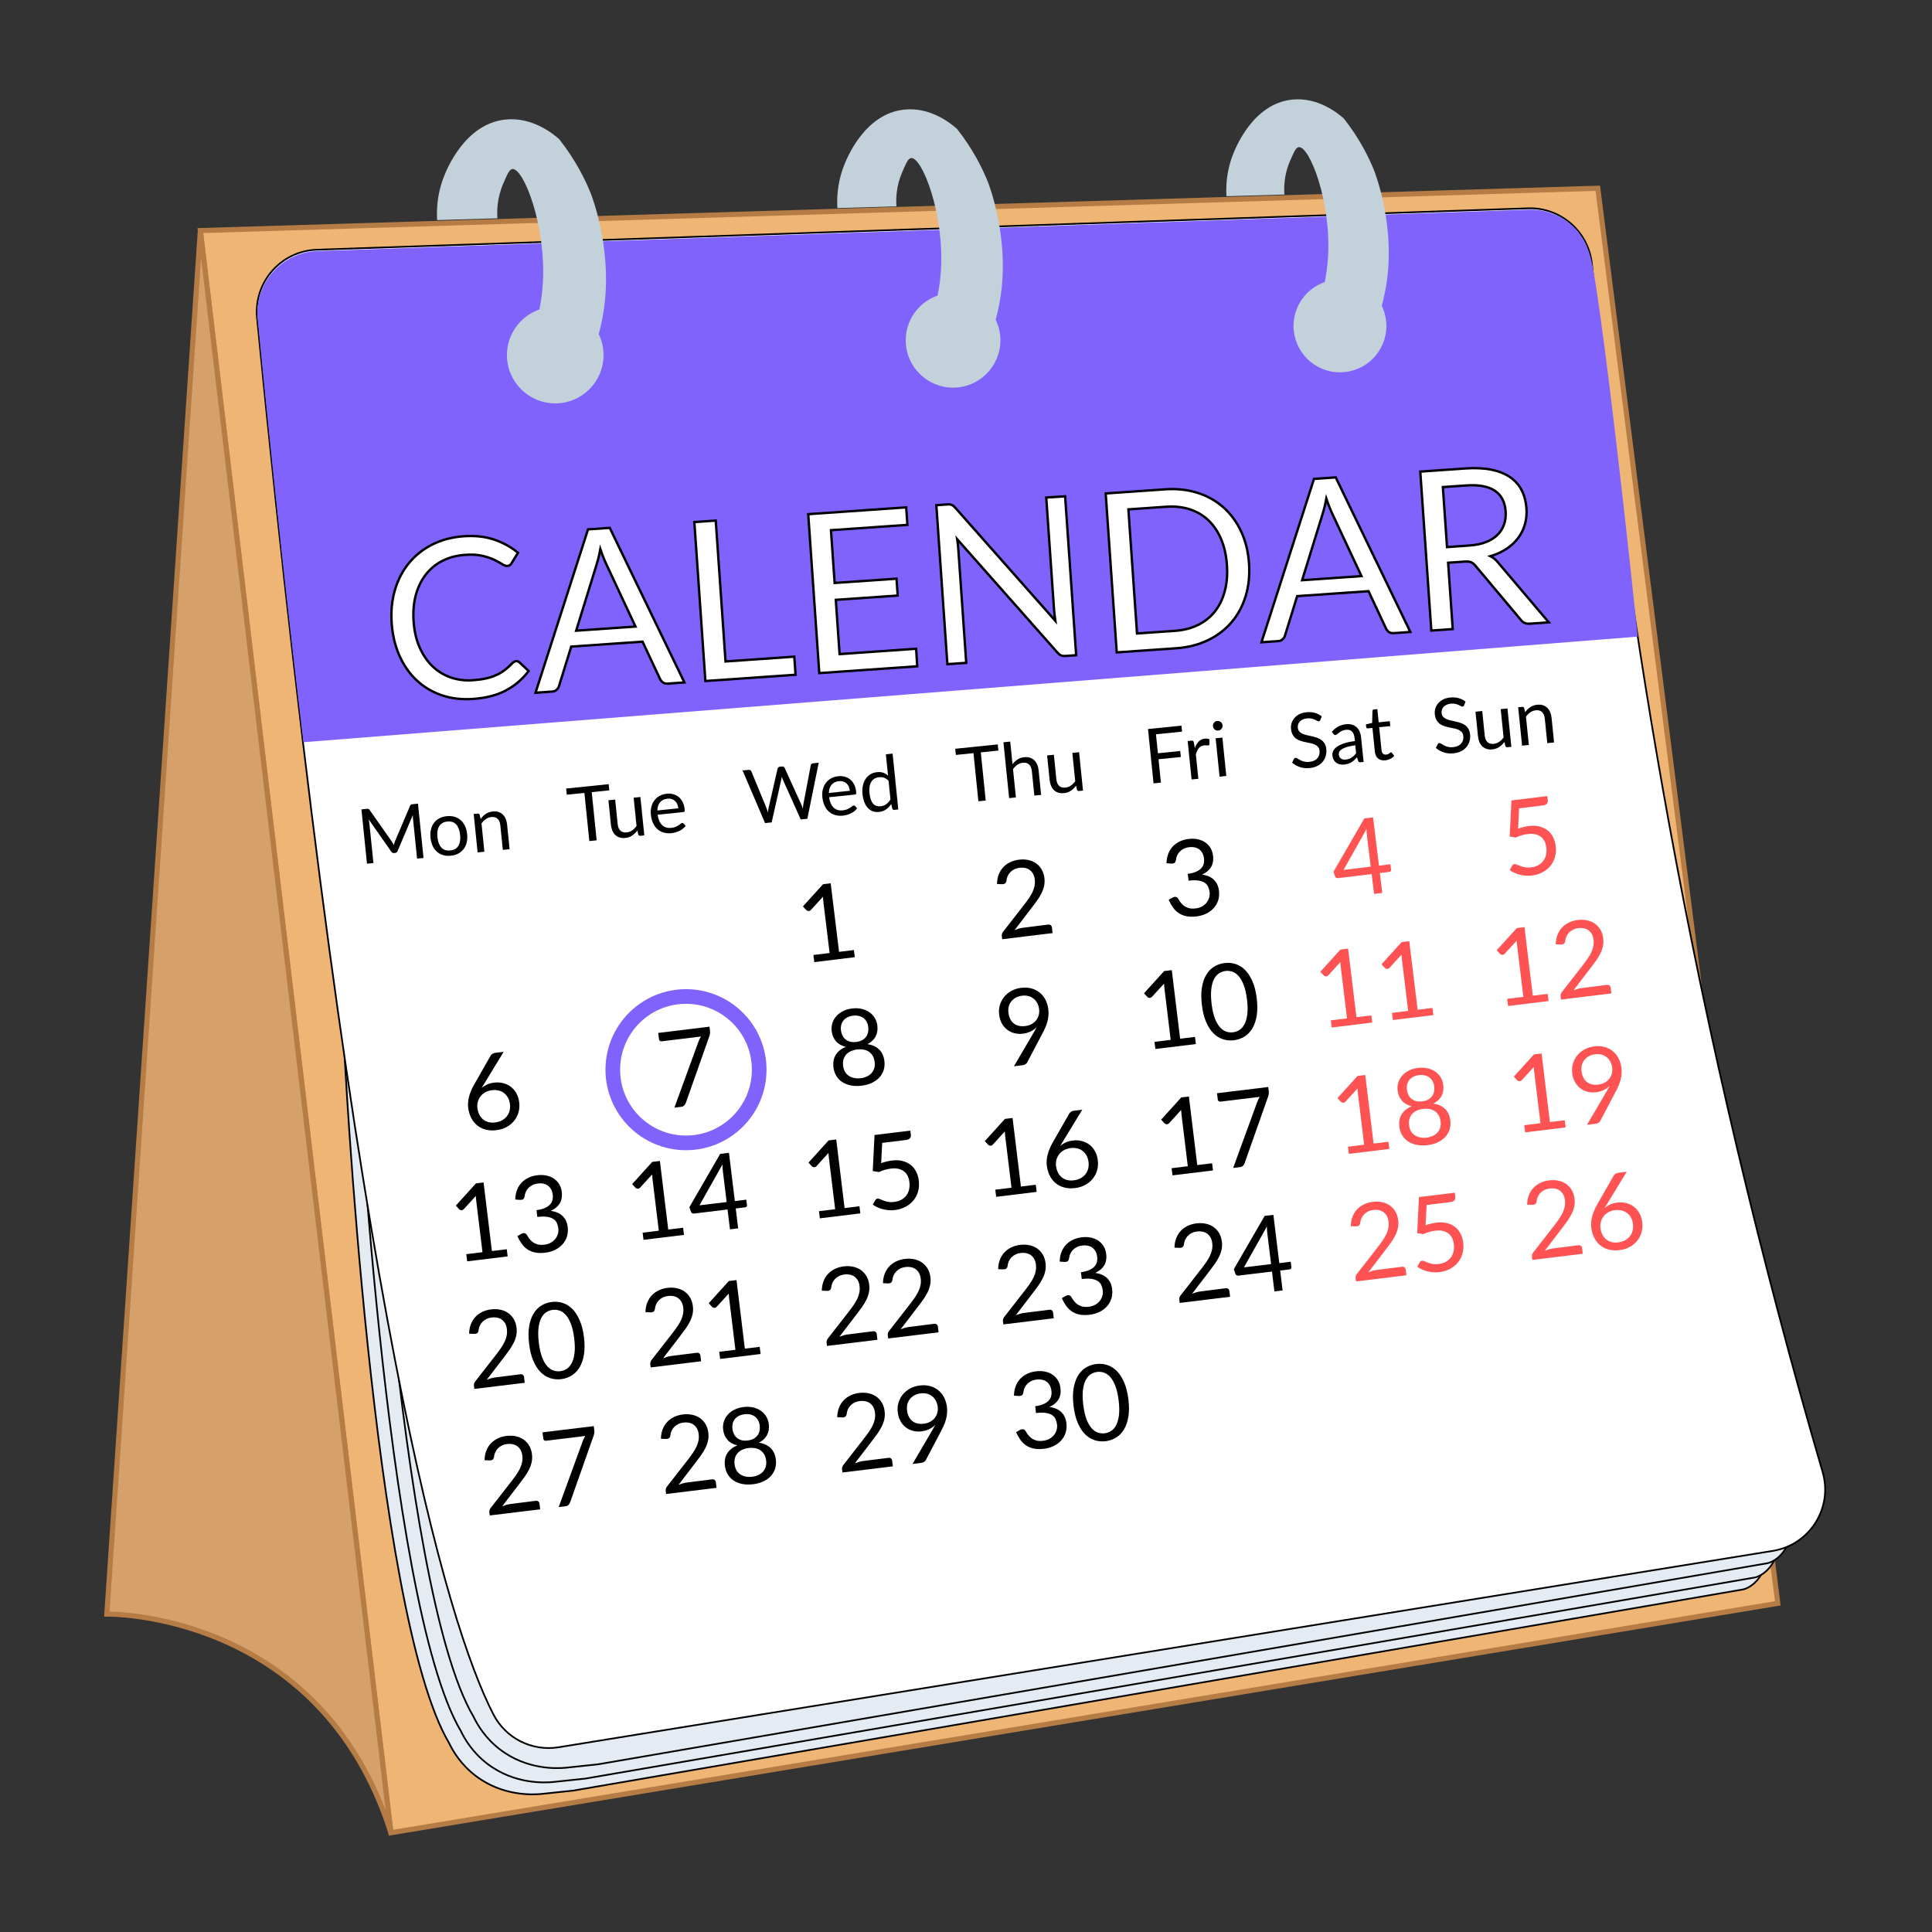 <?xml version="1.0" encoding="utf-8"?>
<!-- Generator: Adobe Illustrator 24.2.0, SVG Export Plug-In . SVG Version: 6.00 Build 0)  -->
<svg version="1.1" id="Слой_1" xmlns="http://www.w3.org/2000/svg" xmlns:xlink="http://www.w3.org/1999/xlink" x="0px" y="0px"
	 viewBox="0 0 5669.3 5669.3" style="enable-background:new 0 0 5669.3 5669.3;" xml:space="preserve">
<rect x="0" y="0" width="5669.3" height="5669.3" fill="#333333" stroke="none"/>
<style type="text/css">
	.st0{fill:#EFB575;stroke:#B57D45;stroke-width:15;stroke-miterlimit:10;}
	.st1{fill:#D6A06B;stroke:#B57D45;stroke-width:15;stroke-miterlimit:10;}
	.st2{fill:#E4EBF2;stroke:#000000;stroke-width:5;stroke-miterlimit:10;}
	.st3{fill:#FFFFFF;stroke:#000000;stroke-width:5;stroke-miterlimit:10;}
	.st4{fill:#8063FC;}
	.st5{fill:#C3D1DB;}
	.st6{fill:#FFFFFF;stroke:#000000;stroke-width:7;stroke-miterlimit:10;}
	.st7{fill:#FF5353;}
	.st8{fill:none;stroke:#8063FC;stroke-width:43;stroke-miterlimit:10;}
</style>
<polygon class="st0" points="587.9,676.6 4688.6,552.4 5216.8,4704.9 1147.1,5378 "/>
<path class="st1" d="M587.9,676.6L313.5,4736.3c0,0,626.5-10.7,833.6,641.7L587.9,676.6z"/>
<path class="st2" d="M1009.5,3066.7c0,0,82.8,1667.2,308.1,2047.8c11.5,23.9,34.5,63,77.4,95.9c79.5,61.1,168.7,56.1,192.9,53.9
	c31.6-3.3,63.2-6.7,94.8-10C2827,5057.5,3971.2,4860.8,5115.5,4664c0,0,121.7-23.3,57-279.6L1009.5,3066.7z"/>
<path class="st2" d="M1044.1,3031.6c0,0,82.8,1667.2,308.1,2047.8c11.5,23.9,34.5,63,77.4,95.9c79.5,61.1,168.7,56.1,192.9,53.9
	c31.6-3.3,63.2-6.7,94.8-10c1144.3-196.8,2288.5-393.5,3432.8-590.3c0,0,121.7-23.3,57-279.6L1044.1,3031.6z"/>
<path class="st2" d="M1081.4,2989.7c0,0,82.8,1667.2,308.1,2047.8c11.5,23.9,34.5,63,77.4,95.9c79.5,61.1,168.7,56.1,192.9,53.9
	c31.6-3.3,63.2-6.7,94.8-10C2898.8,4980.5,4043,4783.7,5187.3,4587c0,0,121.7-23.3,57-279.6L1081.4,2989.7z"/>
<path class="st3" d="M929.6,732.8l3554.1-121.5c96.5-3.3,178.8,69.2,187.8,165.3c51.8,552,127.4,1099.7,226.8,1643
	c117,639.4,267,1272.8,450.1,1900.2c30.7,105.3-37.8,213.6-146,231.1L1639,5127.2c-78.1,12.6-155.4-26.5-191.4-96.8
	C1312.1,4766,1043.9,3883,754.3,933C744,828.2,824.4,736.4,929.6,732.8z"/>
<path class="st4" d="M4673.2,780.5c-5.6-28.8-17.5-81.5-61.1-119.9c-33.8-29.7-78.5-47-126.7-45.4L931.2,736.7
	C826,740.3,745.6,832,755.9,936.8c45.4,462.7,90.3,874.6,134.3,1241.2c1305.2-103.3,2610.5-206.6,3915.7-309.9
	C4747.3,1307.6,4695.2,894.4,4673.2,780.5z"/>
<g>
	<circle class="st5" cx="1629.3" cy="1042" r="141.7"/>
	<path class="st5" d="M1517.5,1082.6c29.9-53.4,68.7-140.1,75.4-251c10.2-167.7-56.1-338.4-89.2-335.6c-8.8,0.7-14.9,14.8-27,42.8
		c-18.6,43-18.5,81.7-17,101.8c-59,1.7-118,3.5-177,5.2c-1.6-27.5-0.8-74,19.2-125.6c7.6-19.6,60.7-156.7,181.1-169.4
		c79.7-8.4,141.2,42.7,158,57.7c48.5,61.5,76.4,118.9,92.6,159c0,0,72.1,178.9,33.2,370.7c-6,29.7-17.6,84.3-52.7,146.2
		c-12,21.2-23.8,37.8-32.4,49.2C1627,1116.6,1572.2,1099.6,1517.5,1082.6z"/>
</g>
<g>
	<circle class="st5" cx="2796.7" cy="998.6" r="138.9"/>
	<path class="st5" d="M2687.2,1038.4c29.3-52.3,67.3-137.3,73.9-245.8c10-164.3-54.9-331.5-87.4-328.8c-8.6,0.7-14.6,14.5-26.5,42
		c-18.2,42.1-18.1,80-16.6,99.7c-57.8,1.7-115.6,3.4-173.4,5.1c-1.6-26.9-0.7-72.5,18.8-123.1c7.4-19.2,59.4-153.5,177.4-165.9
		c78.1-8.2,138.3,41.9,154.8,56.5c47.5,60.2,74.9,116.5,90.7,155.8c0,0,70.7,175.2,32.5,363.1c-5.9,29.1-17.2,82.5-51.7,143.2
		c-11.8,20.8-23.3,37.1-31.7,48.2C2794.4,1071.7,2740.8,1055,2687.2,1038.4z"/>
</g>
<g>
	<circle class="st5" cx="3932" cy="956.4" r="136.2"/>
	<path class="st5" d="M3824.5,995.5c28.7-51.3,66-134.7,72.5-241.2c9.8-161.2-53.9-325.3-85.7-322.6c-8.5,0.7-14.3,14.2-26,41.2
		c-17.9,41.3-17.7,78.5-16.3,97.9c-56.7,1.7-113.4,3.3-170.1,5c-1.5-26.4-0.7-71.1,18.5-120.7c7.3-18.8,58.3-150.6,174.1-162.8
		c76.6-8,135.7,41.1,151.8,55.4c46.6,59.1,73.5,114.3,89,152.8c0,0,69.3,171.9,31.9,356.2c-5.8,28.5-16.9,81-50.7,140.5
		c-11.6,20.4-22.8,36.4-31.1,47.3C3929.7,1028.1,3877.1,1011.8,3824.5,995.5z"/>
</g>
<g>
	<path class="st6" d="M1515,1940.1c3.5-0.2,6.6,1,9.4,3.6l26.9,25.3c-17.6,23.5-39.5,42.3-65.9,56.6c-26.4,14.3-58.9,22.7-97.5,25.4
		c-33.4,2.3-64.2-1.4-92.3-11.1c-28.1-9.7-52.6-24.4-73.4-44s-37.5-43.7-50.2-72.2c-12.7-28.6-20.2-60.4-22.7-95.6
		c-2.4-35.2,0.9-67.8,9.9-97.8c9-30.1,22.8-56.3,41.5-78.8c18.6-22.4,41.5-40.4,68.7-54s57.7-21.5,91.6-23.9c33.2-2.3,62.9,1,89,9.8
		c26.1,8.9,49.5,21.7,70.1,38.6l-18.8,30.4c-1.2,2.3-2.7,4.2-4.7,5.7c-2,1.6-4.7,2.5-8.2,2.7c-3.9,0.3-8.8-1.5-14.8-5.4
		c-5.9-3.8-13.6-8-23.1-12.6s-21.2-8.5-35.2-11.8s-30.9-4.2-50.9-2.8c-24.1,1.7-45.8,7.4-65.2,17.1c-19.4,9.7-35.7,23-49.1,39.9
		c-13.3,16.8-23.2,36.9-29.7,60.3c-6.4,23.3-8.7,49.3-6.7,78c2,29.1,8,54.7,17.9,76.9c9.9,22.2,22.7,40.7,38.2,55.4
		c15.5,14.7,33.4,25.5,53.6,32.4s41.7,9.5,64.5,7.9c13.9-1,26.4-2.6,37.4-5.1c11.1-2.4,21.2-5.7,30.4-9.8c9.2-4.1,17.7-9.1,25.4-15
		c7.8-5.9,15.4-12.8,22.9-20.7C1507.7,1942.2,1511.3,1940.3,1515,1940.1z"/>
	<path class="st6" d="M2008.3,2002.6l-48.8,3.4c-5.6,0.4-10.3-0.7-14-3.3c-3.7-2.6-6.5-6-8.6-10.2l-51.4-109.6l-209.3,14.5
		l-35.8,115.6c-1,4-3.3,7.6-6.8,10.9s-7.9,5.1-13.4,5.5l-48.8,3.4l154.1-479.4l63.8-4.4L2008.3,2002.6z M1864.8,1838.6l-86.4-184.7
		c-2.6-5.5-5.3-11.9-8.2-19.2c-2.9-7.3-5.7-15.1-8.5-23.4c-3.3,17.9-7,32.9-10.9,44.9l-60.1,194.5L1864.8,1838.6z"/>
	<path class="st6" d="M2330.8,1926.9l3.7,53.1l-264.6,18.4l-32.4-466.4l62.8-4.4L2129,1941L2330.8,1926.9z"/>
	<path class="st6" d="M2688.3,1903.7l3.2,51.5l-287.4,20l-32.4-466.4l287.4-20l3.6,51.4l-224.3,15.6l10.8,154.9l181.6-12.6l3.4,49.5
		l-181.6,12.6l11.1,159.2L2688.3,1903.7z"/>
	<path class="st6" d="M3125.5,1456.3l32.4,466.4l-31.6,2.2c-5,0.3-9.2-0.2-12.7-1.7s-7-4.2-10.5-8.1l-294.3-332.8
		c0.8,5.4,1.5,10.7,2.1,15.9c0.6,5.2,1,10.1,1.3,14.6l23.1,332.3l-55.3,3.8l-32.4-466.4l32.5-2.3c2.8-0.2,5.2-0.2,7.2,0
		s3.7,0.6,5.3,1.3c1.6,0.7,3.2,1.6,4.8,2.9s3.4,3,5.3,5l294.2,332.5c-0.8-5.6-1.6-11.1-2.3-16.4s-1.2-10.3-1.5-15.1l-23-330.4
		L3125.5,1456.3z"/>
	<path class="st6" d="M3665.1,1653.3c2.4,34.9-0.9,67.1-10,96.5s-23,55-41.8,76.8s-41.9,39.3-69.5,52.4
		c-27.5,13.1-58.5,20.9-92.7,23.3l-174.1,12.1l-32.4-466.4l174.1-12.1c34.3-2.4,66,1,95.1,10.2s54.4,23.4,76,42.5s38.9,42.6,52,70.5
		C3654.9,1586.9,3662.7,1618.3,3665.1,1653.3z M3600.3,1657.8c-2-28.6-7.7-54-17.1-76c-9.4-22-21.8-40.4-37.2-55
		s-33.6-25.4-54.6-32.2c-21-6.8-44-9.4-69.2-7.6l-111,7.7l25.3,364.2l111-7.7c25.2-1.7,47.7-7.5,67.5-17.1
		c19.8-9.7,36.4-22.7,49.6-39.3c13.2-16.5,23-36.3,29.2-59.4C3600.2,1712.3,3602.3,1686.4,3600.3,1657.8z"/>
	<path class="st6" d="M4138.6,1854.5l-48.8,3.4c-5.6,0.4-10.3-0.7-14-3.3c-3.7-2.6-6.5-6-8.6-10.2l-51.4-109.6l-209.3,14.5
		l-35.8,115.6c-1,4-3.3,7.6-6.8,10.9s-7.9,5.1-13.4,5.5l-48.8,3.4l154.1-479.4l63.8-4.4L4138.6,1854.5z M3995.1,1690.5l-86.4-184.7
		c-2.6-5.5-5.3-11.9-8.2-19.2c-2.9-7.3-5.7-15.1-8.5-23.4c-3.3,17.9-7,32.9-10.9,44.9l-60.1,194.5L3995.1,1690.5z"/>
	<path class="st6" d="M4544.8,1826.3l-56,3.9c-11.5,0.8-20.3-3.1-26.3-11.6l-132.7-158.2c-4.1-5-8.3-8.4-12.7-10.4
		c-4.4-2-11-2.7-19.9-2l-47.8,3.3l13.5,194.6l-62.8,4.4l-32.4-466.4l131.8-9.2c29.5-2.1,55.2-0.8,77.1,3.6
		c21.9,4.5,40.2,11.9,55,22.2c14.8,10.3,26.1,23.2,33.9,38.7s12.4,33.1,13.8,52.8c1.1,16.5-0.4,32.1-4.6,46.8
		c-4.2,14.7-10.9,28.1-19.9,40.1c-9.1,12.1-20.5,22.6-34.1,31.6c-13.7,9-29.3,16.2-47.1,21.6c8.3,4,15.8,10.1,22.2,18.4
		L4544.8,1826.3z M4312.6,1600.7c18.2-1.3,34.2-4.6,47.9-10c13.7-5.4,25-12.5,33.8-21.3c8.9-8.8,15.3-19,19.3-30.6
		s5.5-24.3,4.6-37.9c-1.9-27.8-12.5-48.1-31.7-60.9s-47-18-83.5-15.5l-69,4.8l12.2,176.1L4312.6,1600.7z"/>
</g>
<path d="M2505.7,2787.8l2.6,21l-118.8,14.5l-2.6-21l47.5-5.8l-18.4-151.2c-0.6-4.5-1-9.1-1.2-13.8l-35.3,38.7
	c-1.2,1.3-2.5,2.2-3.8,2.6c-1.3,0.4-2.5,0.6-3.7,0.5s-2.3-0.4-3.3-0.9c-1.1-0.5-1.9-1.1-2.5-1.7l-10.1-10.9l59.1-65.2l22.4-2.7
	l24.5,201.2L2505.7,2787.8z"/>
<path d="M3075.9,2713.1c3-0.4,5.5,0.2,7.4,1.8c2,1.5,3.1,3.7,3.5,6.5l2,16.7l-147.9,18l-1.2-9.4c-0.2-2-0.1-4,0.5-6.2
	s1.6-4.2,3.2-6.2l62.3-80c5.2-6.7,9.8-13.1,14-19.2c4.2-6.1,7.6-12.2,10.4-18.1c2.7-6,4.7-12,5.8-17.9c1.2-6,1.3-12.2,0.5-18.7
	s-2.5-12.1-5.2-16.7c-2.7-4.6-6-8.4-9.9-11.1c-3.9-2.8-8.4-4.6-13.5-5.7c-5-1-10.4-1.2-15.9-0.5c-5.7,0.7-10.8,2.2-15.3,4.4
	s-8.5,5-11.8,8.4s-5.9,7.2-7.9,11.6s-3.2,9-3.6,13.9c-0.8,3.8-2.2,6.4-4.2,7.8c-2,1.4-4.9,2.1-8.8,2.1l-14.7-0.7
	c0.2-10.3,1.9-19.6,5.2-27.9c3.2-8.3,7.7-15.5,13.4-21.5s12.5-10.9,20.3-14.6c7.8-3.7,16.5-6.2,26-7.3c9.4-1.1,18.3-0.8,26.8,1
	s16,5,22.7,9.6c6.6,4.6,12.1,10.5,16.4,17.7c4.3,7.2,7.1,15.7,8.3,25.4c1,8.3,0.7,16.1-0.9,23.4c-1.6,7.4-4.1,14.5-7.6,21.4
	s-7.6,13.7-12.3,20.5c-4.8,6.8-9.9,13.6-15.3,20.6l-51.2,66.9c4-1.6,8.1-3,12.2-4.2c4.1-1.2,8.2-2,12.1-2.5L3075.9,2713.1z"/>
<path d="M3423.1,2533.2c0.2-10.3,1.9-19.6,5.1-27.9c3.2-8.3,7.6-15.5,13.3-21.5s12.5-10.9,20.4-14.7c7.9-3.7,16.5-6.2,26-7.3
	c9.4-1.1,18.2-0.9,26.5,0.9c8.3,1.7,15.6,4.7,21.9,9c6.3,4.3,11.5,9.7,15.6,16.3s6.6,14.2,7.6,22.8c0.9,7,0.7,13.4-0.4,19.1
	c-1.1,5.7-3.1,10.9-6,15.4s-6.5,8.5-10.9,12s-9.4,6.5-15.1,9.1c14.9,2,26.5,7,34.9,15.1s13.4,19,15,32.5c1.2,10.2,0.4,19.6-2.4,28.3
	c-2.9,8.6-7.3,16.2-13.3,22.7s-13.3,11.9-21.8,16c-8.6,4.1-17.9,6.8-28.1,8.1c-11.8,1.4-22,1.2-30.7-0.7s-16.3-5.1-22.7-9.6
	s-11.9-10-16.5-16.6s-8.7-13.9-12.2-21.8l11.3-6.4c2.9-1.7,5.9-2.4,8.9-2.2c3,0.3,5.4,1.7,7,4.3c1.7,2.7,3.8,6,6.3,9.8
	s5.7,7.3,9.7,10.6s8.8,5.9,14.5,7.8c5.7,1.9,12.8,2.4,21.1,1.4c7.7-0.9,14.4-3,19.9-6.3c5.5-3.2,10-7.1,13.3-11.6s5.7-9.3,7.1-14.5
	c1.4-5.2,1.7-10.2,1.1-15.1c-0.7-6-2.2-11.4-4.3-16.1c-2.2-4.8-5.6-8.7-10.2-11.8c-4.7-3.1-10.8-5.2-18.4-6.4
	c-7.6-1.2-17.2-1-28.8,0.4l-2.4-20c9.5-1.3,17.4-3.3,23.8-6c6.4-2.8,11.5-6.1,15.3-10s6.3-8.4,7.6-13.3c1.3-5,1.6-10.4,0.9-16.1
	c-0.8-6.4-2.5-11.8-5.1-16.3s-5.8-8.1-9.7-10.8s-8.3-4.5-13.3-5.4c-5-1-10.3-1.1-15.8-0.4c-5.6,0.7-10.7,2.1-15.2,4.4
	c-4.6,2.2-8.5,5-11.8,8.4s-5.9,7.2-7.9,11.6c-2,4.3-3.2,9-3.6,13.9c-0.9,3.8-2.3,6.4-4.2,7.8c-1.9,1.4-4.7,2.1-8.6,2.1
	L3423.1,2533.2z"/>
<path class="st7" d="M4080.1,2536l1.9,15.8c0.2,1.7-0.1,3.1-1,4.4c-0.8,1.3-2.3,2-4.4,2.3l-27.5,3.4l7.1,58.3l-24.1,2.9l-7.1-58.3
	l-98.4,12c-2.1,0.3-3.9-0.1-5.6-1.1c-1.6-1-2.8-2.4-3.4-4.1l-4.5-13.7l90.4-156.3l25.7-3.1l17.3,141.7L4080.1,2536z M4022.3,2543.1
	l-11.2-91.5c-0.3-2.7-0.6-5.6-0.8-8.9c-0.2-3.2-0.3-6.5-0.3-9.9l-67.4,119.9L4022.3,2543.1z"/>
<path class="st7" d="M4454.7,2431.5c11.3-3.9,21.7-6.4,31.4-7.6c11.6-1.4,22-1,31.3,1.4c9.3,2.3,17.3,6.1,23.9,11.4
	c6.7,5.3,12,11.8,16,19.6s6.6,16.5,7.8,26.1c1.4,11.8,0.7,22.6-2.2,32.6c-2.9,10-7.5,18.8-13.9,26.4c-6.3,7.6-14.1,13.8-23.4,18.6
	s-19.5,7.9-30.8,9.2c-6.5,0.8-12.8,0.9-19,0.3c-6.1-0.6-11.9-1.6-17.4-3.1s-10.6-3.4-15.4-5.7c-4.8-2.2-9.1-4.7-12.8-7.4l7.1-12.8
	c1.5-2.9,3.8-4.5,6.8-4.9c2.1-0.3,4.5,0.3,7.3,1.5c2.8,1.3,6.1,2.7,10.1,4.2s8.5,2.8,13.7,3.7c5.2,1,11.3,1.1,18.2,0.2
	c7.7-0.9,14.5-3,20.4-6.3c5.9-3.2,10.8-7.4,14.6-12.5c3.9-5.1,6.6-11,8.2-17.7s1.9-14,0.9-21.9c-0.8-6.9-2.6-13-5.3-18.4
	c-2.7-5.3-6.3-9.7-10.9-13.1c-4.6-3.4-10-5.8-16.4-7.3c-6.4-1.4-13.6-1.6-21.8-0.6c-5.6,0.7-11.3,1.8-17.2,3.5s-11.9,3.9-17.9,6.7
	l-18-3l5.2-105.8l105.1-12.8l1.5,12.1c0.5,3.9-0.3,7.3-2.5,10.1c-2.1,2.8-6.1,4.6-12,5.3l-69.6,8.5L4454.7,2431.5z"/>
<path d="M1422.5,3177.4c-1.7,2.7-3.2,5.3-4.8,7.9c-1.5,2.5-3,5-4.3,7.5c4.8-4.3,10.3-7.7,16.3-10.5c6.1-2.7,12.8-4.5,20.2-5.4
	c9-1.1,17.6-0.7,25.9,1.3s15.8,5.4,22.4,10.3c6.6,4.9,12.2,11.2,16.7,19s7.4,16.9,8.7,27.4c1.2,10.2,0.5,19.9-2.1,29.2
	c-2.6,9.2-6.9,17.5-12.8,24.8s-13.2,13.4-22.1,18.2c-8.9,4.9-18.9,8-30.2,9.3c-11.1,1.4-21.5,0.8-31-1.6c-9.5-2.5-17.8-6.6-25-12.3
	c-7.1-5.8-13-13.1-17.6-22s-7.6-19.1-9-30.7c-1.2-9.7-0.3-20.3,2.6-31.8s8.3-24.1,16.2-37.7l47.1-82.5c1.2-2,3-3.8,5.4-5.4
	c2.4-1.6,5.2-2.6,8.5-3l24.4-3L1422.5,3177.4z M1453,3293.7c7.4-0.9,14-2.9,19.8-6c5.7-3.1,10.5-7,14.3-11.8s6.5-10.2,8.1-16.2
	c1.6-6.1,2-12.5,1.2-19.3c-0.9-7.2-2.8-13.6-5.8-19.2c-3-5.5-6.8-10.1-11.5-13.7c-4.7-3.6-10-6.1-16.1-7.5c-6-1.5-12.5-1.8-19.4-0.9
	c-7.4,0.9-14,3-19.7,6.2c-5.7,3.3-10.3,7.3-14,12.1s-6.3,10.1-7.8,16s-1.9,11.9-1.2,18c0.9,7.1,2.7,13.5,5.5,19.1
	s6.4,10.3,10.9,14.1c4.5,3.7,9.7,6.4,15.7,8.1C1439,3294.2,1445.7,3294.6,1453,3293.7z"/>
<path d="M2081.9,3012.7l1.5,12.4c0.4,3.5,0.4,6.4-0.1,8.8c-0.5,2.4-1,4.4-1.5,6l-69.3,196.4c-1,2.8-2.6,5.4-4.7,7.6
	c-2.1,2.2-5.2,3.5-9.1,4l-19.8,2.4l70.9-194.3c1-2.7,2.1-5.3,3.3-7.6s2.5-4.6,3.9-6.8l-115.7,14.1c-1.8,0.2-3.4-0.3-4.9-1.5
	s-2.4-2.7-2.6-4.5l-2.3-18.7L2081.9,3012.7z"/>
<path d="M2545.5,3063.9c14.3,2.2,25.7,7.5,34.3,15.8c8.5,8.3,13.7,19.6,15.4,33.9c1.2,9.7,0.4,18.7-2.3,26.9s-7,15.5-12.9,21.8
	s-13.2,11.4-22.1,15.5c-8.8,4.1-18.8,6.8-29.8,8.1s-21.3,1.1-30.9-0.7c-9.5-1.8-17.9-5.1-25.2-9.7c-7.3-4.7-13.2-10.7-17.7-18
	c-4.6-7.3-7.4-15.9-8.6-25.6c-1.7-14.3,0.5-26.6,6.8-36.6c6.3-10.1,16.1-17.9,29.5-23.5c-12.2-2.9-21.8-8.3-28.8-16.2
	s-11.2-17.8-12.7-29.8c-1-8.1-0.3-16,2-23.5s6.1-14.3,11.4-20.2s11.8-11,19.6-15s16.8-6.6,26.9-7.8c10-1.2,19.3-0.8,27.9,1.1
	c8.6,2,16.2,5.3,22.7,9.8s11.8,10.2,15.9,16.9c4.1,6.7,6.6,14.2,7.6,22.3c1.5,12-0.3,22.6-5.1,32
	C2564.6,3050.6,2556.6,3058.2,2545.5,3063.9z M2503.1,2980.5c-6.6,0.8-12.3,2.5-17,5.1c-4.8,2.6-8.6,5.8-11.6,9.6
	c-2.9,3.8-5,8.1-6.1,12.8s-1.4,9.7-0.8,14.9c0.6,5.1,1.9,9.9,4,14.4c2,4.6,4.9,8.5,8.5,11.8s8.2,5.7,13.5,7.3
	c5.4,1.6,11.7,2,18.9,1.1s13.3-2.7,18.1-5.6c4.8-2.8,8.6-6.3,11.4-10.3c2.8-4.1,4.6-8.5,5.4-13.5c0.9-4.9,1-9.9,0.4-15
	c-0.6-5.2-2.1-9.9-4.3-14.2c-2.3-4.3-5.3-8-9-11c-3.8-3-8.3-5.2-13.5-6.5C2515.6,2980,2509.7,2979.7,2503.1,2980.5z M2525.5,3163.9
	c7.2-0.9,13.6-2.7,19.1-5.4s10-6.1,13.5-10.3c3.5-4.1,6-8.9,7.5-14.3c1.5-5.4,1.9-11.1,1.1-17.3c-0.9-7.6-3-14-6.2-19.1
	s-7.1-9.1-11.8-12s-9.9-4.8-15.7-5.7s-11.7-1-17.8-0.3s-11.8,2.3-17.2,4.5c-5.4,2.3-10,5.4-13.9,9.3c-3.9,3.9-6.7,8.8-8.6,14.5
	c-1.9,5.7-2.3,12.4-1.4,20c0.8,6.2,2.5,11.7,5.2,16.6c2.7,4.8,6.3,8.9,10.7,12c4.4,3.2,9.6,5.4,15.6,6.7
	C2511.6,3164.5,2518.2,3164.8,2525.5,3163.9z"/>
<path d="M3031.9,3032.3c1.9-3.3,3.7-6.4,5.3-9.3c1.6-2.9,3.2-5.8,4.6-8.7c-5.1,5.2-11.1,9.5-17.9,12.7c-6.8,3.2-14.2,5.3-22.2,6.3
	c-8.4,1-16.4,0.6-24.3-1.3c-7.8-1.9-14.9-5.2-21.2-9.9s-11.7-10.8-16-18.3s-7.1-16.3-8.3-26.5c-1.2-9.7-0.5-19,2.1-27.9
	s6.7-16.9,12.5-24c5.7-7.1,12.9-13,21.4-17.7s18.2-7.7,28.9-9c10.6-1.3,20.5-0.7,29.6,1.7c9.1,2.5,17.1,6.4,24.1,12
	c7,5.5,12.6,12.5,17.1,20.8c4.4,8.4,7.3,17.9,8.6,28.5c0.8,6.4,0.9,12.5,0.4,18.4s-1.5,11.7-3,17.5s-3.6,11.6-6.1,17.4
	c-2.5,5.8-5.5,11.8-8.8,18l-44.5,84.6c-1.1,2.1-2.8,3.9-5.2,5.4c-2.3,1.5-5.1,2.4-8.3,2.8l-25.4,3.1L3031.9,3032.3z M2959.2,2971.9
	c0.9,7,2.6,13.2,5.3,18.4c2.7,5.3,6.1,9.6,10.4,12.9c4.2,3.4,9.2,5.7,14.8,7c5.7,1.3,11.8,1.5,18.5,0.7c7.4-0.9,13.9-2.9,19.3-6
	c5.4-3.1,9.9-6.9,13.3-11.4c3.4-4.5,5.9-9.5,7.3-15c1.4-5.5,1.8-11.1,1.1-16.8c-0.8-6.9-2.7-13-5.6-18.4c-2.9-5.4-6.6-9.7-11-13.2
	c-4.4-3.4-9.4-5.9-15.1-7.3c-5.7-1.5-11.8-1.8-18.3-1c-6.8,0.8-12.9,2.7-18.2,5.6c-5.3,2.9-9.7,6.6-13.3,11
	c-3.5,4.4-6.1,9.5-7.6,15.2C2958.7,2959.3,2958.4,2965.4,2959.2,2971.9z"/>
<path d="M3506.6,3042.7l2.6,21l-118.8,14.5l-2.6-21l47.5-5.8l-18.4-151.2c-0.6-4.5-1-9.1-1.2-13.8l-35.3,38.7
	c-1.2,1.3-2.5,2.2-3.8,2.6c-1.3,0.4-2.5,0.6-3.7,0.5s-2.3-0.4-3.3-0.9c-1.1-0.5-1.9-1.1-2.5-1.7l-10.1-10.9l59.1-65.2l22.4-2.7
	L3463,3048L3506.6,3042.7z"/>
<path d="M3687.8,2929.5c2.4,19.4,2.3,36.4-0.1,51.1c-2.4,14.7-6.7,27.1-12.8,37.3s-13.8,18.1-23.1,23.9s-19.6,9.3-30.8,10.7
	c-11.3,1.4-22.2,0.4-32.5-3c-10.3-3.3-19.6-9.2-28-17.6c-8.4-8.4-15.5-19.4-21.3-33.1c-5.9-13.7-10-30.2-12.3-49.6
	c-2.4-19.4-2.4-36.5,0-51.2s6.6-27.2,12.7-37.4c6.1-10.2,13.7-18.2,22.9-23.9s19.5-9.3,30.8-10.7c11.2-1.4,22.1-0.4,32.5,2.9
	c10.4,3.3,19.8,9.2,28.1,17.7c8.4,8.5,15.5,19.5,21.4,33.3C3681.3,2893.6,3685.5,2910.1,3687.8,2929.5z M3659.2,2933
	c-2.1-16.9-5.2-31-9.5-42.1c-4.2-11.2-9.2-19.9-14.8-26.4c-5.7-6.4-11.8-10.8-18.5-13.1s-13.4-3-20.2-2.2s-13.2,3.2-19.1,7
	c-5.9,3.8-10.8,9.5-14.7,17.1s-6.6,17.3-8,29.2c-1.4,11.8-1.1,26.2,0.9,43.1c2.1,16.9,5.2,30.9,9.4,42s9.1,19.9,14.8,26.3
	c5.6,6.4,11.7,10.8,18.4,13.1s13.4,3,20.2,2.2s13.2-3.1,19.1-7c5.9-3.8,10.9-9.5,14.8-17.1c3.9-7.6,6.6-17.3,8.1-29.1
	C3661.6,2964.3,3661.3,2949.9,3659.2,2933z"/>
<path class="st7" d="M4024,2979.6l2.6,21l-118.8,14.5l-2.6-21l47.5-5.8l-18.4-151.2c-0.6-4.5-1-9.1-1.2-13.8l-35.3,38.7
	c-1.2,1.3-2.5,2.2-3.8,2.6c-1.3,0.4-2.5,0.6-3.7,0.5s-2.3-0.4-3.3-0.9c-1.1-0.5-1.9-1.1-2.5-1.7l-10.1-10.9l59.1-65.2l22.4-2.7
	l24.5,201.2L4024,2979.6z"/>
<path class="st7" d="M4203.5,2957.7l2.6,21l-118.8,14.5l-2.6-21l47.5-5.8l-18.4-151.2c-0.6-4.5-1-9.1-1.2-13.8l-35.3,38.7
	c-1.2,1.3-2.5,2.2-3.8,2.6c-1.3,0.4-2.5,0.6-3.7,0.5s-2.3-0.4-3.3-0.9c-1.1-0.5-1.9-1.1-2.5-1.7l-10.1-10.9l59.1-65.2l22.4-2.7
	l24.5,201.2L4203.5,2957.7z"/>
<path class="st7" d="M4541.5,2916.5l2.6,21l-118.8,14.5l-2.6-21l47.5-5.8l-18.4-151.2c-0.6-4.5-1-9.1-1.2-13.8l-35.3,38.7
	c-1.2,1.3-2.5,2.2-3.8,2.6c-1.3,0.4-2.5,0.6-3.7,0.5s-2.3-0.4-3.3-0.9c-1.1-0.5-1.9-1.1-2.5-1.7l-10.1-10.9l59.1-65.2l22.4-2.7
	l24.5,201.2L4541.5,2916.5z"/>
<path class="st7" d="M4715.6,2890.1c3-0.4,5.5,0.2,7.4,1.8c2,1.5,3.1,3.7,3.5,6.5l2,16.7l-147.9,18l-1.2-9.4c-0.2-2-0.1-4,0.5-6.2
	s1.6-4.2,3.2-6.2l62.3-80c5.2-6.7,9.8-13.1,14-19.2c4.2-6.1,7.6-12.2,10.4-18.1c2.7-6,4.7-12,5.8-17.9c1.2-6,1.3-12.2,0.5-18.7
	s-2.5-12.1-5.2-16.7c-2.7-4.6-6-8.4-9.9-11.1c-3.9-2.8-8.4-4.6-13.5-5.7c-5-1-10.4-1.2-15.9-0.5c-5.7,0.7-10.8,2.2-15.3,4.4
	s-8.5,5-11.8,8.4s-5.9,7.2-7.9,11.6c-2,4.3-3.2,9-3.6,13.9c-0.8,3.8-2.2,6.4-4.2,7.8c-2,1.4-4.9,2.1-8.8,2.1l-14.7-0.7
	c0.2-10.3,1.9-19.6,5.2-27.9c3.2-8.3,7.7-15.5,13.4-21.5c5.7-6,12.5-10.9,20.3-14.6c7.8-3.7,16.5-6.2,26-7.3
	c9.4-1.1,18.3-0.8,26.8,1s16,5,22.7,9.6c6.6,4.6,12.1,10.5,16.5,17.7c4.3,7.2,7.1,15.7,8.3,25.4c1,8.3,0.7,16.1-0.9,23.4
	c-1.6,7.4-4.1,14.5-7.6,21.4s-7.6,13.7-12.3,20.5c-4.8,6.8-9.9,13.6-15.3,20.6l-51.2,66.9c4-1.6,8.1-3,12.2-4.2s8.2-2,12.1-2.5
	L4715.6,2890.1z"/>
<path d="M1487.1,3665.8l2.6,21l-118.8,14.5l-2.6-21l47.5-5.8l-18.4-151.2c-0.6-4.5-1-9.1-1.2-13.8l-35.3,38.7
	c-1.2,1.3-2.5,2.2-3.8,2.6c-1.3,0.4-2.5,0.6-3.7,0.5s-2.3-0.4-3.3-0.9c-1.1-0.5-1.9-1.1-2.5-1.7l-10.1-10.9l59.1-65.2l22.4-2.7
	l24.5,201.2L1487.1,3665.8z"/>
<path d="M1512,3520c0.2-10.3,1.9-19.6,5.1-27.9c3.2-8.3,7.6-15.5,13.3-21.5c5.7-6,12.5-10.9,20.4-14.7c7.9-3.7,16.5-6.2,26-7.3
	c9.4-1.1,18.2-0.9,26.5,0.9c8.3,1.7,15.6,4.7,21.9,9s11.5,9.7,15.6,16.3s6.6,14.2,7.6,22.8c0.9,7,0.7,13.4-0.4,19.1
	c-1.1,5.7-3.1,10.9-6,15.4s-6.5,8.5-10.9,12s-9.4,6.5-15.1,9.1c14.9,2,26.5,7,34.9,15.1s13.4,19,15,32.5c1.2,10.2,0.4,19.6-2.4,28.3
	c-2.9,8.6-7.3,16.2-13.3,22.7s-13.3,11.9-21.8,16c-8.6,4.1-17.9,6.8-28.1,8.1c-11.8,1.4-22,1.2-30.7-0.7s-16.3-5.1-22.7-9.6
	c-6.4-4.5-11.9-10-16.5-16.6s-8.7-13.9-12.2-21.8l11.3-6.4c2.9-1.7,5.9-2.4,8.9-2.2c3,0.3,5.4,1.7,7,4.3c1.7,2.7,3.8,6,6.3,9.8
	s5.7,7.3,9.7,10.6s8.8,5.9,14.5,7.8c5.7,1.9,12.8,2.4,21.1,1.4c7.7-0.9,14.4-3,19.9-6.3c5.5-3.2,10-7.1,13.3-11.6s5.7-9.3,7.1-14.5
	s1.7-10.2,1.1-15.1c-0.7-6-2.2-11.4-4.3-16.1c-2.2-4.8-5.6-8.7-10.2-11.8c-4.7-3.1-10.8-5.2-18.4-6.4s-17.2-1-28.8,0.4l-2.4-20
	c9.5-1.3,17.4-3.3,23.8-6c6.4-2.8,11.5-6.1,15.3-10s6.3-8.4,7.6-13.3c1.3-5,1.6-10.4,0.9-16.1c-0.8-6.4-2.5-11.8-5.1-16.3
	s-5.8-8.1-9.7-10.8c-3.9-2.7-8.3-4.5-13.3-5.4c-5-1-10.3-1.1-15.8-0.4c-5.6,0.7-10.7,2.1-15.2,4.4c-4.6,2.2-8.5,5-11.8,8.4
	s-5.9,7.2-7.9,11.6c-2,4.3-3.2,9-3.6,13.9c-0.9,3.8-2.3,6.4-4.2,7.8c-1.9,1.4-4.7,2.1-8.6,2.1L1512,3520z"/>
<path d="M2004.5,3602.7l2.6,21l-118.8,14.5l-2.6-21l47.5-5.8l-18.4-151.2c-0.6-4.5-1-9.1-1.2-13.8l-35.3,38.7
	c-1.2,1.3-2.5,2.2-3.8,2.6c-1.3,0.4-2.5,0.6-3.7,0.5s-2.3-0.4-3.3-0.9c-1.1-0.5-1.9-1.1-2.5-1.7l-10.1-10.9l59.1-65.2l22.4-2.7
	l24.5,201.2L2004.5,3602.7z"/>
<path d="M2190,3520.3l1.9,15.8c0.2,1.7-0.1,3.1-1,4.4c-0.8,1.3-2.3,2-4.4,2.3l-27.5,3.4l7.1,58.3l-24.1,2.9l-7.1-58.3l-98.4,12
	c-2.1,0.3-3.9-0.1-5.6-1.1c-1.6-1-2.8-2.4-3.4-4.1l-4.5-13.7l90.4-156.3l25.7-3.1l17.3,141.7L2190,3520.3z M2132.3,3527.3
	l-11.2-91.5c-0.3-2.7-0.6-5.6-0.8-8.9c-0.2-3.2-0.3-6.5-0.3-9.9l-67.4,119.9L2132.3,3527.3z"/>
<path d="M2522,3539.6l2.6,21l-118.8,14.5l-2.6-21l47.5-5.8l-18.4-151.2c-0.6-4.5-1-9.1-1.2-13.8l-35.3,38.7
	c-1.2,1.3-2.5,2.2-3.8,2.6c-1.3,0.4-2.5,0.6-3.7,0.5s-2.3-0.4-3.3-0.9c-1.1-0.5-1.9-1.1-2.5-1.7l-10.1-10.9l59.1-65.2l22.4-2.7
	l24.5,201.2L2522,3539.6z"/>
<path d="M2585.7,3413.1c11.3-3.9,21.7-6.4,31.4-7.6c11.6-1.4,22-1,31.3,1.4c9.3,2.3,17.3,6.1,23.9,11.4c6.7,5.3,12,11.8,16,19.6
	s6.6,16.5,7.8,26.1c1.4,11.8,0.7,22.6-2.2,32.6s-7.5,18.8-13.9,26.4c-6.3,7.6-14.1,13.8-23.4,18.6c-9.3,4.8-19.5,7.9-30.8,9.2
	c-6.5,0.8-12.8,0.9-19,0.3c-6.1-0.6-11.9-1.6-17.4-3.1s-10.6-3.4-15.4-5.7c-4.8-2.2-9.1-4.7-12.8-7.4l7.1-12.8
	c1.5-2.9,3.8-4.5,6.8-4.9c2.1-0.3,4.5,0.3,7.3,1.6s6.1,2.7,10.1,4.2s8.5,2.8,13.7,3.7c5.2,1,11.3,1.1,18.2,0.2
	c7.7-0.9,14.5-3,20.4-6.3c5.9-3.2,10.8-7.4,14.6-12.5c3.9-5.1,6.6-11,8.2-17.7c1.6-6.7,1.9-14,0.9-21.9c-0.8-6.9-2.6-13-5.3-18.4
	c-2.7-5.3-6.3-9.7-10.9-13.1c-4.6-3.4-10-5.8-16.4-7.3c-6.4-1.4-13.6-1.6-21.8-0.6c-5.6,0.7-11.3,1.9-17.2,3.5
	c-5.9,1.7-11.9,3.9-17.9,6.7l-18-3l5.2-105.8l105.1-12.8l1.5,12.1c0.5,3.9-0.3,7.3-2.5,10.1c-2.1,2.8-6.1,4.6-12,5.3l-69.6,8.5
	L2585.7,3413.1z"/>
<path d="M3039.4,3476.5l2.6,21l-118.8,14.5l-2.6-21l47.5-5.8l-18.4-151.2c-0.6-4.5-1-9.1-1.2-13.8l-35.3,38.7
	c-1.2,1.3-2.5,2.2-3.8,2.6c-1.3,0.4-2.5,0.6-3.7,0.5s-2.3-0.4-3.3-0.9c-1.1-0.5-1.9-1.1-2.5-1.7l-10.1-10.9l59.1-65.2l22.4-2.7
	l24.5,201.2L3039.4,3476.5z"/>
<path d="M3120.4,3347.3c-1.7,2.7-3.3,5.3-4.8,7.9c-1.5,2.5-3,5-4.3,7.5c4.8-4.3,10.3-7.7,16.3-10.5c6.1-2.7,12.8-4.5,20.2-5.4
	c9-1.1,17.6-0.7,25.9,1.3c8.3,2,15.8,5.4,22.4,10.3c6.6,4.9,12.2,11.2,16.7,19s7.4,16.9,8.7,27.4c1.2,10.2,0.5,19.9-2.1,29.2
	c-2.6,9.2-6.9,17.5-12.8,24.8c-5.9,7.3-13.2,13.4-22.1,18.2c-8.9,4.9-18.9,8-30.2,9.3c-11.1,1.4-21.5,0.8-31-1.6
	c-9.5-2.5-17.8-6.6-25-12.3c-7.1-5.8-13-13.1-17.6-22s-7.6-19.1-9-30.7c-1.2-9.7-0.3-20.3,2.6-31.8c2.9-11.5,8.3-24.1,16.2-37.7
	l47.1-82.5c1.2-2,3-3.8,5.4-5.4c2.4-1.6,5.2-2.6,8.5-3l24.4-3L3120.4,3347.3z M3150.9,3463.6c7.4-0.9,14-2.9,19.8-6
	c5.7-3.1,10.5-7,14.3-11.8s6.5-10.2,8.1-16.2c1.6-6.1,2-12.5,1.2-19.3c-0.9-7.2-2.8-13.6-5.8-19.2c-3-5.6-6.8-10.1-11.5-13.7
	c-4.7-3.6-10-6.1-16.1-7.5c-6-1.5-12.5-1.8-19.4-0.9c-7.4,0.9-14,3-19.7,6.2c-5.7,3.3-10.3,7.3-14,12.1s-6.3,10.1-7.8,16
	s-1.9,11.9-1.2,18c0.9,7.1,2.7,13.5,5.5,19.1s6.4,10.3,10.9,14.1c4.5,3.7,9.7,6.4,15.7,8.1
	C3136.9,3464.1,3143.5,3464.5,3150.9,3463.6z"/>
<path d="M3556.8,3413.5l2.6,21l-118.8,14.5l-2.6-21l47.5-5.8l-18.4-151.2c-0.6-4.5-1-9.1-1.2-13.8l-35.3,38.7
	c-1.2,1.3-2.5,2.2-3.8,2.6c-1.3,0.4-2.5,0.6-3.7,0.5s-2.3-0.4-3.3-0.9c-1.1-0.5-1.9-1.1-2.5-1.7l-10.1-10.9l59.1-65.2l22.4-2.7
	l24.5,201.2L3556.8,3413.5z"/>
<path d="M3721.6,3189.7l1.5,12.4c0.4,3.5,0.4,6.4-0.1,8.8c-0.5,2.4-1,4.4-1.5,6l-69.3,196.4c-1,2.8-2.6,5.4-4.7,7.6
	c-2.1,2.2-5.2,3.5-9.1,4l-19.8,2.4l70.9-194.3c1-2.7,2.1-5.3,3.3-7.6s2.5-4.6,3.9-6.8l-115.7,14.1c-1.8,0.2-3.4-0.3-4.9-1.5
	s-2.4-2.7-2.6-4.5l-2.3-18.7L3721.6,3189.7z"/>
<path class="st7" d="M4074.3,3350.4l2.6,21l-118.8,14.5l-2.6-21l47.5-5.8l-18.4-151.2c-0.6-4.5-1-9.1-1.2-13.8l-35.3,38.7
	c-1.2,1.3-2.5,2.2-3.8,2.6c-1.3,0.4-2.5,0.6-3.7,0.5s-2.3-0.4-3.3-0.9c-1.1-0.5-1.9-1.1-2.5-1.7l-10.1-10.9l59.1-65.2l22.4-2.7
	l24.5,201.2L4074.3,3350.4z"/>
<path class="st7" d="M4206.2,3238.3c14.3,2.2,25.7,7.5,34.3,15.8c8.5,8.3,13.7,19.6,15.4,33.9c1.2,9.7,0.4,18.7-2.3,26.9
	c-2.7,8.2-7,15.5-12.9,21.8s-13.2,11.4-22.1,15.5c-8.8,4.1-18.8,6.8-29.8,8.1s-21.3,1.1-30.9-0.7c-9.5-1.8-17.9-5.1-25.2-9.7
	c-7.3-4.7-13.2-10.7-17.7-18c-4.6-7.3-7.4-15.9-8.6-25.6c-1.7-14.3,0.5-26.5,6.8-36.6s16.1-17.9,29.5-23.5
	c-12.2-2.9-21.8-8.3-28.8-16.2s-11.2-17.8-12.7-29.8c-1-8.1-0.3-16,2-23.5s6.1-14.3,11.4-20.2c5.2-6,11.8-11,19.6-15
	c7.8-4,16.8-6.6,26.9-7.8c10-1.2,19.3-0.8,27.9,1.1c8.6,2,16.2,5.3,22.7,9.8s11.8,10.2,15.9,16.9s6.6,14.2,7.6,22.3
	c1.5,12-0.3,22.6-5.1,32C4225.3,3225,4217.3,3232.6,4206.2,3238.3z M4163.8,3154.9c-6.6,0.8-12.3,2.5-17,5.1
	c-4.8,2.6-8.6,5.8-11.6,9.6c-2.9,3.8-5,8.1-6.1,12.8s-1.4,9.7-0.8,14.9c0.6,5.1,1.9,9.9,4,14.4c2,4.6,4.9,8.5,8.5,11.8
	s8.2,5.7,13.5,7.3c5.4,1.6,11.7,2,18.9,1.1c7.2-0.9,13.2-2.7,18.1-5.6c4.8-2.8,8.6-6.3,11.4-10.3c2.8-4.1,4.6-8.5,5.4-13.5
	c0.9-4.9,1-9.9,0.4-15c-0.6-5.2-2.1-9.9-4.3-14.2c-2.3-4.3-5.3-8-9-11c-3.8-3-8.3-5.2-13.5-6.5
	C4176.3,3154.4,4170.4,3154.1,4163.8,3154.9z M4186.2,3338.3c7.2-0.9,13.6-2.7,19.1-5.4s10-6.1,13.5-10.3c3.5-4.1,6-8.9,7.5-14.3
	c1.5-5.4,1.9-11.1,1.1-17.3c-0.9-7.6-3-14-6.2-19.1s-7.1-9.1-11.8-12c-4.7-2.9-9.9-4.8-15.7-5.7c-5.8-0.9-11.7-1-17.8-0.3
	c-6.1,0.7-11.8,2.3-17.2,4.5c-5.4,2.3-10,5.4-13.9,9.3c-3.9,3.9-6.7,8.8-8.6,14.5s-2.3,12.4-1.4,20c0.8,6.2,2.5,11.7,5.2,16.6
	c2.7,4.8,6.3,8.9,10.7,12c4.4,3.2,9.6,5.4,15.6,6.7C4172.4,3339,4179,3339.2,4186.2,3338.3z"/>
<path class="st7" d="M4591.7,3287.3l2.6,21l-118.8,14.5l-2.6-21l47.5-5.8l-18.4-151.2c-0.6-4.5-1-9.1-1.2-13.8l-35.3,38.7
	c-1.2,1.3-2.5,2.2-3.8,2.6c-1.3,0.4-2.5,0.6-3.7,0.5s-2.3-0.4-3.3-0.9c-1.1-0.5-1.9-1.1-2.5-1.7l-10.1-10.9l59.1-65.2l22.4-2.7
	l24.5,201.2L4591.7,3287.3z"/>
<path class="st7" d="M4713.6,3204.1c1.9-3.3,3.7-6.4,5.3-9.3c1.6-2.9,3.2-5.8,4.6-8.7c-5.1,5.2-11.1,9.5-17.9,12.7
	s-14.2,5.3-22.2,6.3c-8.4,1-16.4,0.6-24.3-1.3c-7.8-1.9-14.9-5.2-21.2-9.9c-6.3-4.7-11.7-10.8-16-18.3s-7.1-16.3-8.3-26.5
	c-1.2-9.7-0.5-19,2.1-27.9s6.7-16.9,12.5-24c5.7-7.1,12.9-13,21.4-17.7s18.2-7.7,28.9-9c10.6-1.3,20.5-0.7,29.6,1.7
	c9.1,2.5,17.1,6.4,24.1,12c7,5.5,12.6,12.5,17.1,20.8c4.4,8.4,7.3,17.9,8.6,28.5c0.8,6.4,0.9,12.5,0.4,18.4s-1.5,11.7-3.1,17.5
	c-1.5,5.8-3.6,11.6-6.1,17.4c-2.5,5.8-5.5,11.8-8.8,18l-44.5,84.6c-1.1,2.1-2.8,3.9-5.2,5.4c-2.3,1.5-5.1,2.4-8.3,2.8l-25.4,3.1
	L4713.6,3204.1z M4640.9,3143.7c0.9,7,2.6,13.2,5.3,18.4c2.7,5.3,6.1,9.6,10.4,12.9c4.2,3.4,9.2,5.7,14.8,7
	c5.7,1.3,11.8,1.5,18.5,0.7c7.4-0.9,13.9-2.9,19.3-6s9.9-6.9,13.3-11.4s5.9-9.5,7.3-15s1.8-11.1,1.1-16.8c-0.8-6.9-2.7-13-5.6-18.4
	s-6.6-9.7-11-13.2c-4.4-3.4-9.4-5.9-15.1-7.3c-5.7-1.5-11.8-1.8-18.3-1c-6.8,0.8-12.9,2.7-18.2,5.6c-5.3,2.9-9.7,6.6-13.3,11
	c-3.5,4.4-6.1,9.5-7.6,15.2C4640.5,3131.1,4640.2,3137.2,4640.9,3143.7z"/>
<path d="M1526.9,4032.7c3-0.4,5.5,0.2,7.4,1.8c2,1.5,3.1,3.7,3.5,6.5l2,16.7l-147.9,18l-1.2-9.4c-0.2-2-0.1-4,0.5-6.2
	s1.6-4.2,3.2-6.2l62.3-80c5.2-6.7,9.8-13.1,14-19.2c4.2-6.1,7.6-12.2,10.4-18.1c2.7-6,4.7-12,5.8-17.9s1.3-12.2,0.5-18.7
	s-2.5-12.1-5.2-16.7c-2.7-4.6-6-8.4-9.9-11.1c-3.9-2.8-8.4-4.6-13.5-5.7c-5-1-10.4-1.2-15.9-0.5c-5.7,0.7-10.8,2.2-15.3,4.4
	s-8.5,5-11.8,8.4s-5.9,7.2-7.9,11.6c-2,4.3-3.2,9-3.6,13.9c-0.8,3.8-2.2,6.4-4.2,7.8c-2,1.4-4.9,2.1-8.8,2.1l-14.7-0.7
	c0.2-10.3,1.9-19.6,5.2-27.9c3.2-8.3,7.7-15.5,13.4-21.5c5.7-6,12.5-10.9,20.3-14.6c7.8-3.7,16.5-6.2,26-7.3
	c9.4-1.1,18.3-0.8,26.8,1s16,5,22.7,9.6c6.6,4.6,12.1,10.5,16.4,17.7s7.1,15.7,8.3,25.4c1,8.3,0.7,16.1-0.9,23.4
	c-1.6,7.4-4.1,14.5-7.6,21.4s-7.6,13.7-12.3,20.5c-4.8,6.8-9.9,13.6-15.3,20.6l-51.2,66.9c4-1.6,8.1-3,12.2-4.2s8.2-2,12.1-2.5
	L1526.9,4032.7z"/>
<path d="M1713.6,3924c2.4,19.4,2.3,36.4-0.1,51.1c-2.4,14.7-6.7,27.1-12.8,37.3c-6.1,10.2-13.8,18.1-23.1,23.9
	c-9.3,5.7-19.6,9.3-30.8,10.7c-11.3,1.4-22.2,0.4-32.5-3c-10.3-3.3-19.6-9.2-28-17.6c-8.4-8.4-15.5-19.4-21.3-33.1
	c-5.9-13.7-10-30.2-12.3-49.6c-2.4-19.4-2.4-36.5,0-51.2s6.6-27.2,12.7-37.4s13.7-18.2,22.9-23.9c9.2-5.7,19.5-9.3,30.8-10.7
	c11.2-1.4,22.1-0.4,32.5,3c10.4,3.3,19.8,9.2,28.1,17.7c8.4,8.5,15.5,19.5,21.4,33.3C1707.1,3888.1,1711.2,3904.6,1713.6,3924z
	 M1685,3927.5c-2.1-16.9-5.2-31-9.5-42.1c-4.2-11.2-9.2-19.9-14.8-26.4c-5.7-6.4-11.8-10.8-18.5-13.1s-13.4-3-20.2-2.2
	s-13.2,3.2-19.1,7s-10.8,9.5-14.7,17.1c-3.9,7.6-6.6,17.3-8,29.2c-1.4,11.8-1.1,26.2,0.9,43.1c2.1,16.9,5.2,30.9,9.4,42
	c4.2,11.1,9.1,19.9,14.8,26.3c5.6,6.4,11.7,10.8,18.4,13.1c6.7,2.3,13.4,3,20.2,2.2s13.2-3.1,19.1-7c5.9-3.8,10.9-9.5,14.8-17.1
	s6.6-17.3,8.1-29.1C1687.3,3958.8,1687,3944.4,1685,3927.5z"/>
<path d="M2044.4,3969.6c3-0.4,5.5,0.2,7.4,1.8c2,1.5,3.1,3.7,3.5,6.5l2,16.7l-147.9,18l-1.2-9.4c-0.2-2-0.1-4,0.5-6.2
	s1.6-4.2,3.2-6.2l62.3-80c5.2-6.7,9.8-13.1,14-19.2c4.2-6.1,7.6-12.2,10.4-18.1c2.7-6,4.7-12,5.8-17.9s1.3-12.2,0.5-18.7
	s-2.5-12.1-5.2-16.7c-2.7-4.6-6-8.4-9.9-11.1c-3.9-2.8-8.4-4.6-13.5-5.7c-5-1-10.4-1.2-15.9-0.5c-5.7,0.7-10.8,2.2-15.3,4.4
	s-8.5,5-11.8,8.4s-5.9,7.2-7.9,11.6c-2,4.3-3.2,9-3.6,13.9c-0.8,3.8-2.2,6.4-4.2,7.8c-2,1.4-4.9,2.1-8.8,2.1l-14.7-0.7
	c0.2-10.3,1.9-19.6,5.2-27.9c3.2-8.3,7.7-15.5,13.4-21.5c5.7-6,12.5-10.9,20.3-14.6c7.8-3.7,16.5-6.2,26-7.3
	c9.4-1.1,18.3-0.8,26.8,1s16,5,22.7,9.6c6.6,4.6,12.1,10.5,16.4,17.7s7.1,15.7,8.3,25.4c1,8.3,0.7,16.1-0.9,23.4
	c-1.6,7.4-4.1,14.5-7.6,21.4s-7.6,13.7-12.3,20.5c-4.8,6.8-9.9,13.6-15.3,20.6l-51.2,66.9c4-1.6,8.1-3,12.2-4.2s8.2-2,12.1-2.5
	L2044.4,3969.6z"/>
<path d="M2229.3,3952.2l2.6,21l-118.8,14.5l-2.6-21l47.5-5.8l-18.4-151.2c-0.6-4.5-1-9.1-1.2-13.8l-35.3,38.7
	c-1.2,1.3-2.5,2.2-3.8,2.6c-1.3,0.4-2.5,0.6-3.7,0.5s-2.3-0.4-3.3-0.9c-1.1-0.5-1.9-1.1-2.5-1.7l-10.1-10.9l59.1-65.2l22.4-2.7
	l24.5,201.2L2229.3,3952.2z"/>
<path d="M2561.8,3906.5c3-0.4,5.5,0.2,7.4,1.8c2,1.5,3.1,3.7,3.5,6.5l2,16.7l-147.9,18l-1.2-9.4c-0.2-2-0.1-4,0.5-6.2
	s1.6-4.2,3.2-6.2l62.3-80c5.2-6.7,9.8-13.1,14-19.2c4.2-6.1,7.6-12.2,10.4-18.1c2.7-6,4.7-12,5.8-17.9c1.2-6,1.3-12.2,0.5-18.7
	s-2.5-12.1-5.2-16.7c-2.7-4.6-6-8.4-9.9-11.1c-3.9-2.8-8.4-4.6-13.5-5.7c-5-1-10.4-1.2-15.9-0.5c-5.7,0.7-10.8,2.2-15.3,4.4
	s-8.5,5-11.8,8.4s-5.9,7.2-7.9,11.6c-2,4.3-3.2,9-3.6,13.9c-0.8,3.8-2.2,6.4-4.2,7.8c-2,1.4-4.9,2.1-8.8,2.1l-14.7-0.7
	c0.2-10.3,1.9-19.6,5.2-27.9c3.2-8.3,7.7-15.5,13.4-21.5s12.5-10.9,20.3-14.6c7.8-3.7,16.5-6.2,26-7.3c9.4-1.1,18.3-0.8,26.8,1
	s16,5,22.7,9.6c6.6,4.6,12.1,10.5,16.4,17.7c4.3,7.2,7.1,15.7,8.3,25.4c1,8.3,0.7,16.1-0.9,23.4c-1.6,7.4-4.1,14.5-7.6,21.4
	s-7.6,13.7-12.3,20.5c-4.8,6.8-9.9,13.6-15.3,20.6l-51.2,66.9c4-1.6,8.1-3,12.2-4.2c4.1-1.2,8.2-2,12.1-2.5L2561.8,3906.5z"/>
<path d="M2741.3,3884.6c3-0.4,5.5,0.2,7.4,1.8c2,1.5,3.1,3.7,3.5,6.5l2,16.7l-147.9,18l-1.2-9.4c-0.2-2-0.1-4,0.5-6.2
	s1.6-4.2,3.2-6.2l62.3-80c5.2-6.7,9.8-13.1,14-19.2c4.2-6.1,7.6-12.2,10.4-18.1c2.7-6,4.7-12,5.8-17.9c1.2-6,1.3-12.2,0.5-18.7
	s-2.5-12.1-5.2-16.7c-2.7-4.6-6-8.4-9.9-11.1c-3.9-2.8-8.4-4.6-13.5-5.7c-5-1-10.3-1.2-15.9-0.5c-5.7,0.7-10.8,2.2-15.3,4.4
	s-8.5,5-11.8,8.4s-5.9,7.2-7.9,11.6c-2,4.3-3.2,9-3.6,13.9c-0.8,3.8-2.2,6.4-4.2,7.8c-2,1.4-4.9,2.1-8.8,2.1l-14.7-0.7
	c0.2-10.3,1.9-19.6,5.2-27.9c3.2-8.3,7.7-15.5,13.4-21.5s12.5-10.9,20.3-14.6c7.8-3.7,16.5-6.2,26-7.3c9.4-1.1,18.3-0.8,26.8,1
	s16,5,22.7,9.6c6.6,4.6,12.1,10.5,16.5,17.7c4.3,7.2,7.1,15.7,8.3,25.4c1,8.3,0.7,16.1-0.9,23.4c-1.6,7.4-4.1,14.5-7.6,21.4
	s-7.6,13.7-12.3,20.5c-4.8,6.8-9.9,13.6-15.3,20.6l-51.2,66.9c4-1.6,8.1-3,12.2-4.2c4.1-1.2,8.2-2,12.1-2.5L2741.3,3884.6z"/>
<path d="M3079.3,3843.4c3-0.4,5.5,0.2,7.4,1.8c2,1.5,3.1,3.7,3.5,6.5l2,16.7l-147.9,18l-1.2-9.4c-0.2-2-0.1-4,0.5-6.2
	s1.6-4.2,3.2-6.2l62.3-80c5.2-6.7,9.8-13.1,14-19.2c4.2-6.1,7.6-12.2,10.4-18.1c2.7-6,4.7-12,5.8-17.9s1.3-12.2,0.5-18.7
	s-2.5-12.1-5.2-16.7c-2.7-4.6-6-8.4-9.9-11.1c-3.9-2.8-8.4-4.6-13.5-5.7c-5-1-10.4-1.2-15.9-0.5c-5.7,0.7-10.8,2.2-15.3,4.4
	s-8.5,5-11.8,8.4s-5.9,7.2-7.9,11.6c-2,4.3-3.2,9-3.6,13.9c-0.8,3.8-2.2,6.4-4.2,7.8c-2,1.4-4.9,2.1-8.8,2.1l-14.7-0.7
	c0.2-10.3,1.9-19.6,5.2-27.9c3.2-8.3,7.7-15.5,13.4-21.5s12.5-10.9,20.3-14.6c7.8-3.7,16.5-6.2,26-7.3c9.4-1.1,18.3-0.8,26.8,1
	s16,5,22.7,9.6c6.6,4.6,12.1,10.5,16.4,17.7c4.3,7.2,7.1,15.7,8.3,25.4c1,8.3,0.7,16.1-0.9,23.4c-1.6,7.4-4.1,14.5-7.6,21.4
	s-7.6,13.7-12.3,20.5c-4.8,6.8-9.9,13.6-15.3,20.6l-51.2,66.9c4-1.6,8.1-3,12.2-4.2c4.1-1.2,8.2-2,12.1-2.5L3079.3,3843.4z"/>
<path d="M3109.6,3702.1c0.2-10.3,1.9-19.6,5.1-27.9c3.2-8.3,7.6-15.5,13.3-21.5s12.5-10.9,20.4-14.7c7.9-3.7,16.5-6.2,26-7.3
	c9.4-1.1,18.2-0.9,26.5,0.9c8.3,1.7,15.6,4.7,21.9,9c6.3,4.3,11.5,9.7,15.6,16.3s6.6,14.2,7.6,22.8c0.9,7,0.7,13.4-0.4,19.1
	c-1.1,5.7-3.1,10.9-6,15.4s-6.5,8.5-10.9,12s-9.4,6.5-15.1,9.1c14.9,2,26.5,7,34.9,15.1s13.4,19,15,32.5c1.2,10.2,0.4,19.6-2.4,28.3
	c-2.9,8.6-7.3,16.2-13.3,22.7s-13.3,11.9-21.8,16c-8.6,4.1-17.9,6.8-28.1,8.1c-11.8,1.4-22,1.2-30.7-0.7s-16.3-5.1-22.7-9.6
	s-11.9-10-16.5-16.6s-8.7-13.9-12.2-21.8l11.3-6.4c2.9-1.7,5.9-2.4,8.9-2.2c3,0.3,5.4,1.7,7,4.3c1.7,2.7,3.8,6,6.3,9.8
	s5.7,7.3,9.7,10.6s8.8,5.9,14.5,7.8c5.7,1.9,12.8,2.4,21.1,1.4c7.7-0.9,14.4-3,19.9-6.3c5.5-3.2,10-7.1,13.3-11.6
	c3.4-4.5,5.7-9.3,7.1-14.5c1.4-5.2,1.7-10.2,1.1-15.1c-0.7-6-2.2-11.4-4.3-16.1c-2.2-4.8-5.6-8.7-10.2-11.8
	c-4.7-3.1-10.8-5.2-18.4-6.4c-7.6-1.2-17.2-1-28.8,0.4l-2.4-20c9.5-1.3,17.4-3.3,23.8-6s11.5-6.1,15.3-10s6.3-8.4,7.6-13.3
	c1.3-5,1.6-10.4,0.9-16.1c-0.8-6.4-2.5-11.8-5.1-16.3s-5.8-8.1-9.7-10.8s-8.3-4.5-13.3-5.4c-5-1-10.3-1.1-15.8-0.4
	c-5.6,0.7-10.7,2.1-15.3,4.4c-4.6,2.2-8.5,5-11.8,8.4s-5.9,7.2-7.9,11.6c-2,4.3-3.2,9-3.6,13.9c-0.9,3.8-2.3,6.4-4.2,7.8
	c-1.9,1.4-4.7,2.1-8.6,2.1L3109.6,3702.1z"/>
<path d="M3596.7,3780.3c3-0.4,5.5,0.2,7.4,1.8c2,1.5,3.1,3.7,3.5,6.5l2,16.7l-147.9,18l-1.2-9.4c-0.2-2-0.1-4,0.5-6.2
	s1.6-4.2,3.2-6.2l62.3-80c5.2-6.7,9.8-13.1,14-19.2c4.2-6.1,7.6-12.2,10.4-18.1c2.7-6,4.7-12,5.8-17.9c1.2-6,1.3-12.2,0.5-18.7
	s-2.5-12.1-5.2-16.7c-2.7-4.6-6-8.4-9.9-11.1c-3.9-2.8-8.4-4.6-13.5-5.7c-5-1-10.3-1.2-15.9-0.5c-5.7,0.7-10.8,2.2-15.3,4.4
	s-8.5,5-11.8,8.4s-5.9,7.2-7.9,11.6c-2,4.3-3.2,9-3.6,13.9c-0.8,3.8-2.2,6.4-4.2,7.8c-2,1.4-4.9,2.1-8.8,2.1l-14.7-0.7
	c0.2-10.3,1.9-19.6,5.2-27.9c3.2-8.3,7.7-15.5,13.4-21.5s12.5-10.9,20.3-14.6c7.8-3.7,16.5-6.2,26-7.3c9.4-1.1,18.3-0.8,26.8,1
	s16,5,22.7,9.6c6.6,4.6,12.1,10.5,16.4,17.7c4.3,7.2,7.1,15.7,8.3,25.4c1,8.3,0.7,16.1-0.9,23.4c-1.6,7.4-4.1,14.5-7.6,21.4
	s-7.6,13.7-12.3,20.5c-4.8,6.8-9.9,13.6-15.3,20.6l-51.2,66.9c4-1.6,8.1-3,12.2-4.2c4.1-1.2,8.2-2,12.1-2.5L3596.7,3780.3z"/>
<path d="M3787.6,3702.4l1.9,15.8c0.2,1.7-0.1,3.1-1,4.4c-0.8,1.3-2.3,2-4.4,2.3l-27.5,3.4l7.1,58.3l-24.1,2.9l-7.1-58.3l-98.4,12
	c-2.1,0.3-3.9-0.1-5.6-1.1c-1.6-1-2.8-2.4-3.4-4.1l-4.5-13.7L3711,3568l25.7-3.1l17.3,141.7L3787.6,3702.4z M3729.9,3709.4
	l-11.2-91.5c-0.3-2.7-0.6-5.6-0.8-8.9c-0.2-3.2-0.3-6.5-0.3-9.9l-67.4,119.9L3729.9,3709.4z"/>
<path class="st7" d="M4114.1,3717.2c3-0.4,5.5,0.2,7.4,1.8c2,1.5,3.1,3.7,3.5,6.5l2,16.7l-147.9,18l-1.2-9.4c-0.2-2-0.1-4,0.5-6.2
	s1.6-4.2,3.2-6.2l62.3-80c5.2-6.7,9.8-13.1,14-19.2c4.2-6.1,7.6-12.2,10.4-18.1c2.7-6,4.7-12,5.8-17.9c1.2-6,1.3-12.2,0.5-18.7
	s-2.5-12.1-5.2-16.7c-2.7-4.6-6-8.4-9.9-11.1c-3.9-2.8-8.4-4.6-13.5-5.7c-5-1-10.4-1.2-15.9-0.5c-5.7,0.7-10.8,2.2-15.3,4.4
	s-8.5,5-11.8,8.4s-5.9,7.2-7.9,11.6c-2,4.3-3.2,9-3.6,13.9c-0.8,3.8-2.2,6.4-4.2,7.8c-2,1.4-4.9,2.1-8.8,2.1l-14.7-0.7
	c0.2-10.3,1.9-19.6,5.2-27.9c3.2-8.3,7.7-15.5,13.4-21.5s12.5-10.9,20.3-14.6c7.8-3.7,16.5-6.2,26-7.3c9.4-1.1,18.3-0.8,26.8,1
	s16,5,22.7,9.6c6.6,4.6,12.1,10.5,16.4,17.7s7.1,15.7,8.3,25.4c1,8.3,0.7,16.1-0.9,23.4c-1.6,7.4-4.1,14.5-7.6,21.4
	s-7.6,13.7-12.3,20.5c-4.8,6.8-9.9,13.6-15.3,20.6l-51.2,66.9c4-1.6,8.1-3,12.2-4.2c4.1-1.2,8.2-2,12.1-2.5L4114.1,3717.2z"/>
<path class="st7" d="M4183.3,3595.3c11.3-3.9,21.7-6.4,31.4-7.6c11.6-1.4,22-1,31.3,1.4c9.3,2.3,17.3,6.1,23.9,11.4
	c6.7,5.3,12,11.8,16,19.6s6.6,16.5,7.8,26.1c1.4,11.8,0.7,22.6-2.2,32.6c-2.9,10-7.6,18.8-13.9,26.4c-6.3,7.6-14.2,13.8-23.4,18.6
	c-9.3,4.8-19.5,7.9-30.8,9.2c-6.5,0.8-12.8,0.9-19,0.3c-6.1-0.6-12-1.6-17.4-3.1c-5.5-1.5-10.6-3.4-15.4-5.7
	c-4.8-2.2-9.1-4.7-12.8-7.4l7.1-12.8c1.5-2.9,3.8-4.5,6.8-4.9c2.1-0.3,4.5,0.3,7.3,1.6s6.1,2.7,10.1,4.2s8.5,2.8,13.7,3.7
	c5.2,1,11.3,1.1,18.2,0.2c7.7-0.9,14.5-3,20.4-6.3c5.9-3.2,10.8-7.4,14.6-12.5c3.9-5.1,6.6-11,8.2-17.7s1.9-14,0.9-21.9
	c-0.8-6.9-2.6-13-5.3-18.4c-2.7-5.3-6.3-9.7-10.9-13.1c-4.6-3.4-10-5.8-16.4-7.3c-6.4-1.4-13.6-1.6-21.8-0.6
	c-5.6,0.7-11.3,1.9-17.2,3.5c-5.9,1.7-11.9,3.9-17.9,6.7l-18-3l5.2-105.8l105.1-12.8l1.5,12.1c0.5,3.9-0.3,7.3-2.5,10.1
	c-2.1,2.8-6.1,4.6-12,5.3l-69.6,8.5L4183.3,3595.3z"/>
<path class="st7" d="M4631.6,3654.1c3-0.4,5.5,0.2,7.4,1.8c2,1.5,3.1,3.7,3.5,6.5l2,16.7l-147.9,18l-1.2-9.4c-0.2-2-0.1-4,0.5-6.2
	s1.6-4.2,3.2-6.2l62.3-80c5.2-6.7,9.8-13.1,14-19.2c4.2-6.1,7.6-12.2,10.4-18.1c2.7-6,4.7-12,5.8-17.9c1.2-6,1.3-12.2,0.5-18.7
	s-2.5-12.1-5.2-16.7c-2.7-4.6-6-8.4-9.9-11.1c-3.9-2.8-8.4-4.6-13.5-5.7c-5-1-10.4-1.2-15.9-0.5c-5.7,0.7-10.8,2.2-15.3,4.4
	s-8.5,5-11.8,8.4s-5.9,7.2-7.9,11.6c-2,4.3-3.2,9-3.6,13.9c-0.8,3.8-2.2,6.4-4.2,7.8c-2,1.4-4.9,2.1-8.8,2.1l-14.7-0.7
	c0.2-10.3,1.9-19.6,5.2-27.9c3.2-8.3,7.7-15.5,13.4-21.5c5.7-6,12.5-10.9,20.3-14.6c7.8-3.7,16.5-6.2,26-7.3
	c9.4-1.1,18.3-0.8,26.8,1s16,5,22.7,9.6c6.6,4.6,12.1,10.5,16.4,17.7s7.1,15.7,8.3,25.4c1,8.3,0.7,16.1-0.9,23.4
	c-1.6,7.4-4.1,14.5-7.6,21.4s-7.6,13.7-12.3,20.5c-4.8,6.8-9.9,13.6-15.3,20.6l-51.2,66.9c4-1.6,8.1-3,12.2-4.2s8.2-2,12.1-2.5
	L4631.6,3654.1z"/>
<path class="st7" d="M4718,3529.4c-1.7,2.7-3.3,5.3-4.8,7.9c-1.5,2.5-3,5-4.3,7.5c4.8-4.3,10.3-7.7,16.3-10.5
	c6.1-2.7,12.8-4.5,20.2-5.4c9-1.1,17.6-0.7,25.9,1.3s15.8,5.4,22.4,10.3c6.6,4.9,12.2,11.2,16.7,19s7.4,16.9,8.7,27.4
	c1.2,10.2,0.5,19.9-2.1,29.2c-2.6,9.2-6.9,17.5-12.8,24.8s-13.2,13.4-22.1,18.2c-8.9,4.9-18.9,8-30.2,9.3c-11.1,1.4-21.5,0.8-31-1.6
	c-9.5-2.5-17.8-6.6-25-12.3c-7.1-5.8-13-13.1-17.6-22s-7.6-19.1-9-30.7c-1.2-9.7-0.3-20.3,2.6-31.8s8.3-24.1,16.2-37.7l47.1-82.5
	c1.2-2,3-3.8,5.4-5.4c2.4-1.6,5.2-2.6,8.5-3l24.4-3L4718,3529.4z M4748.5,3645.7c7.4-0.9,14-2.9,19.8-6c5.7-3.1,10.5-7,14.3-11.8
	s6.5-10.2,8.1-16.2c1.6-6.1,2-12.5,1.2-19.3c-0.9-7.2-2.8-13.6-5.8-19.2c-3-5.6-6.8-10.1-11.5-13.7c-4.7-3.6-10-6.1-16.1-7.5
	c-6-1.5-12.5-1.8-19.4-0.9c-7.4,0.9-14,3-19.7,6.2c-5.7,3.3-10.3,7.3-14,12.1s-6.3,10.1-7.8,16s-1.9,11.9-1.2,18
	c0.9,7.1,2.7,13.5,5.5,19.1s6.4,10.3,10.9,14.1c4.5,3.7,9.7,6.4,15.7,8.1C4734.5,3646.2,4741.1,3646.6,4748.5,3645.7z"/>
<path d="M1572.2,4404c3-0.4,5.5,0.2,7.4,1.8c2,1.5,3.1,3.7,3.5,6.5l2,16.7l-147.9,18l-1.2-9.4c-0.2-2-0.1-4,0.5-6.2s1.6-4.2,3.2-6.2
	l62.3-80c5.2-6.7,9.8-13.1,14-19.2s7.6-12.2,10.4-18.1c2.7-6,4.7-12,5.8-17.9c1.2-6,1.3-12.2,0.5-18.7s-2.5-12.1-5.2-16.7
	s-6-8.4-9.9-11.1c-3.9-2.8-8.4-4.6-13.5-5.7c-5-1-10.4-1.2-15.9-0.5c-5.7,0.7-10.8,2.2-15.3,4.4c-4.5,2.2-8.5,5-11.8,8.4
	s-5.9,7.2-7.9,11.6c-2,4.3-3.2,9-3.6,13.9c-0.8,3.8-2.2,6.4-4.2,7.8s-4.9,2.1-8.8,2.1l-14.7-0.7c0.2-10.3,1.9-19.6,5.2-27.9
	c3.2-8.3,7.7-15.5,13.4-21.5c5.7-6,12.5-10.9,20.3-14.6s16.5-6.2,26-7.3c9.4-1.1,18.3-0.8,26.8,1s16,5,22.7,9.6
	c6.6,4.6,12.1,10.5,16.4,17.7s7.1,15.7,8.3,25.4c1,8.3,0.7,16.1-0.9,23.4c-1.6,7.4-4.1,14.5-7.6,21.4s-7.6,13.7-12.3,20.5
	c-4.8,6.8-9.9,13.6-15.3,20.6l-51.2,66.9c4-1.6,8.1-3,12.2-4.2s8.2-2,12.1-2.5L1572.2,4404z"/>
<path d="M1742.4,4184.8l1.5,12.4c0.4,3.5,0.4,6.4-0.1,8.8s-1,4.4-1.5,6l-69.3,196.4c-1,2.8-2.6,5.4-4.7,7.6s-5.2,3.5-9.1,4
	l-19.8,2.4l70.9-194.3c1-2.7,2.1-5.3,3.3-7.6c1.2-2.3,2.5-4.6,3.9-6.8l-115.7,14.1c-1.8,0.2-3.4-0.3-4.9-1.5s-2.4-2.7-2.6-4.5
	l-2.3-18.7L1742.4,4184.8z"/>
<path d="M2089.7,4341c3-0.4,5.5,0.2,7.4,1.8c2,1.5,3.1,3.7,3.5,6.5l2,16.7l-147.9,18l-1.2-9.4c-0.2-2-0.1-4,0.5-6.2s1.6-4.2,3.2-6.2
	l62.3-80c5.2-6.7,9.8-13.1,14-19.2s7.6-12.2,10.4-18.1c2.7-6,4.7-12,5.8-17.9c1.2-6,1.3-12.2,0.5-18.7s-2.5-12.1-5.2-16.7
	s-6-8.4-9.9-11.1c-3.9-2.8-8.4-4.6-13.5-5.7c-5-1-10.4-1.2-15.9-0.5c-5.7,0.7-10.8,2.2-15.3,4.4c-4.5,2.2-8.5,5-11.8,8.4
	s-5.9,7.2-7.9,11.6c-2,4.3-3.2,9-3.6,13.9c-0.8,3.8-2.2,6.4-4.2,7.8s-4.9,2.1-8.8,2.1l-14.7-0.7c0.2-10.3,1.9-19.6,5.2-27.9
	c3.2-8.3,7.7-15.5,13.4-21.5c5.7-6,12.5-10.9,20.3-14.6s16.5-6.2,26-7.3c9.4-1.1,18.3-0.8,26.8,1s16,5,22.7,9.6
	c6.6,4.6,12.1,10.5,16.4,17.7c4.3,7.2,7.1,15.7,8.3,25.4c1,8.3,0.7,16.1-0.9,23.4c-1.6,7.4-4.1,14.5-7.6,21.4s-7.6,13.7-12.3,20.5
	c-4.8,6.8-9.9,13.6-15.3,20.6l-51.2,66.9c4-1.6,8.1-3,12.2-4.2s8.2-2,12.1-2.5L2089.7,4341z"/>
<path d="M2227,4233.4c14.3,2.2,25.7,7.5,34.3,15.8c8.5,8.3,13.7,19.6,15.4,33.9c1.2,9.7,0.4,18.7-2.3,26.9
	c-2.7,8.2-7,15.5-12.9,21.8s-13.2,11.4-22.1,15.5c-8.8,4.1-18.8,6.8-29.8,8.1c-11,1.3-21.3,1.1-30.9-0.7c-9.5-1.8-17.9-5.1-25.2-9.7
	c-7.3-4.7-13.2-10.7-17.7-18c-4.6-7.3-7.4-15.9-8.6-25.6c-1.7-14.3,0.5-26.6,6.8-36.6c6.3-10.1,16.1-17.9,29.5-23.5
	c-12.2-2.9-21.8-8.3-28.8-16.2c-7-7.9-11.2-17.8-12.7-29.8c-1-8.1-0.3-16,2-23.5s6.1-14.3,11.4-20.2c5.2-6,11.8-11,19.6-15
	s16.8-6.6,26.9-7.8c10-1.2,19.3-0.8,27.9,1.1c8.6,2,16.2,5.3,22.7,9.8s11.8,10.2,15.9,16.9c4.1,6.7,6.6,14.2,7.6,22.3
	c1.5,12-0.3,22.6-5.1,32C2246.1,4220.1,2238.1,4227.7,2227,4233.4z M2184.6,4150c-6.6,0.8-12.3,2.5-17,5.1
	c-4.8,2.6-8.6,5.8-11.6,9.6c-2.9,3.8-5,8.1-6.1,12.8c-1.1,4.7-1.4,9.7-0.8,14.9c0.6,5.1,1.9,9.9,4,14.4c2,4.6,4.9,8.5,8.5,11.8
	s8.2,5.7,13.5,7.3c5.4,1.6,11.7,2,18.9,1.1s13.3-2.7,18.1-5.6c4.8-2.8,8.6-6.3,11.4-10.3c2.8-4,4.6-8.5,5.4-13.5
	c0.9-4.9,1-9.9,0.4-15c-0.6-5.2-2.1-9.9-4.3-14.2c-2.3-4.3-5.3-8-9-11c-3.8-3-8.3-5.2-13.5-6.5
	C2197.1,4149.5,2191.2,4149.2,2184.6,4150z M2207,4333.4c7.2-0.9,13.6-2.7,19.1-5.4c5.5-2.7,10-6.1,13.5-10.3
	c3.5-4.1,6-8.9,7.5-14.3s1.9-11.1,1.1-17.3c-0.9-7.6-3-14-6.2-19.1s-7.1-9.1-11.8-12s-9.9-4.8-15.7-5.7c-5.8-0.9-11.7-1-17.8-0.3
	s-11.8,2.3-17.2,4.5c-5.4,2.3-10,5.4-13.9,9.3s-6.7,8.8-8.6,14.5c-1.9,5.7-2.3,12.4-1.4,20c0.8,6.2,2.5,11.7,5.2,16.6
	c2.7,4.8,6.3,8.9,10.7,12c4.4,3.2,9.6,5.4,15.6,6.7S2199.8,4334.3,2207,4333.4z"/>
<path d="M2607.1,4277.9c3-0.4,5.5,0.2,7.4,1.8c2,1.5,3.1,3.7,3.5,6.5l2,16.7l-147.9,18l-1.2-9.4c-0.2-2-0.1-4,0.5-6.2
	s1.6-4.2,3.2-6.2l62.3-80c5.2-6.7,9.8-13.1,14-19.2s7.6-12.2,10.4-18.1c2.7-6,4.7-12,5.8-17.9c1.2-6,1.3-12.2,0.5-18.7
	s-2.5-12.1-5.2-16.7s-6-8.4-9.9-11.1c-3.9-2.8-8.4-4.6-13.5-5.7c-5-1-10.4-1.2-15.9-0.5c-5.7,0.7-10.8,2.2-15.3,4.4
	c-4.5,2.2-8.5,5-11.8,8.4s-5.9,7.2-7.9,11.6c-2,4.3-3.2,9-3.6,13.9c-0.8,3.8-2.2,6.4-4.2,7.8s-4.9,2.1-8.8,2.1l-14.7-0.7
	c0.2-10.3,1.9-19.6,5.2-27.9c3.2-8.3,7.7-15.5,13.4-21.5s12.5-10.9,20.3-14.6c7.8-3.7,16.5-6.2,26-7.3c9.4-1.1,18.3-0.8,26.8,1
	s16,5,22.7,9.6c6.6,4.6,12.1,10.5,16.4,17.7c4.3,7.2,7.1,15.7,8.3,25.4c1,8.3,0.7,16.1-0.9,23.4c-1.6,7.4-4.1,14.5-7.6,21.4
	s-7.6,13.7-12.3,20.5c-4.8,6.8-9.9,13.6-15.3,20.6l-51.2,66.9c4-1.6,8.1-3,12.2-4.2c4.1-1.2,8.2-2,12.1-2.5L2607.1,4277.9z"/>
<path d="M2734.4,4199.2c1.9-3.3,3.7-6.4,5.3-9.3s3.2-5.8,4.6-8.7c-5.1,5.2-11.1,9.5-17.9,12.7c-6.8,3.2-14.2,5.3-22.2,6.3
	c-8.4,1-16.4,0.6-24.3-1.3c-7.8-1.9-14.9-5.2-21.2-9.9c-6.3-4.7-11.7-10.8-16-18.3s-7.1-16.3-8.3-26.5c-1.2-9.7-0.5-19,2.1-27.9
	s6.7-16.9,12.5-24c5.7-7.1,12.9-13,21.4-17.7s18.2-7.7,28.9-9c10.6-1.3,20.5-0.7,29.6,1.7c9.1,2.5,17.1,6.4,24.1,12
	c7,5.5,12.6,12.5,17.1,20.8c4.4,8.4,7.3,17.9,8.6,28.5c0.8,6.4,0.9,12.5,0.4,18.4s-1.5,11.7-3,17.5s-3.6,11.6-6.1,17.4
	s-5.5,11.8-8.8,18l-44.5,84.6c-1.1,2.1-2.8,3.9-5.2,5.4c-2.3,1.5-5.1,2.4-8.3,2.8l-25.4,3.1L2734.4,4199.2z M2661.7,4138.8
	c0.9,7,2.6,13.2,5.3,18.4c2.7,5.3,6.1,9.6,10.4,12.9c4.2,3.4,9.2,5.7,14.8,7c5.7,1.3,11.8,1.5,18.5,0.7c7.4-0.9,13.9-2.9,19.3-6
	c5.4-3.1,9.9-6.9,13.3-11.4c3.4-4.5,5.9-9.5,7.3-15c1.4-5.5,1.8-11.1,1.1-16.8c-0.8-6.9-2.7-13-5.6-18.4c-2.9-5.4-6.6-9.7-11-13.2
	c-4.4-3.4-9.4-5.9-15.1-7.3c-5.7-1.5-11.8-1.8-18.3-1c-6.8,0.8-12.9,2.7-18.2,5.6c-5.3,2.9-9.7,6.6-13.3,11
	c-3.5,4.4-6.1,9.5-7.6,15.2C2661.3,4126.2,2661,4132.3,2661.7,4138.8z"/>
<path d="M2975.4,4095.4c0.2-10.3,1.9-19.6,5.1-27.9c3.2-8.3,7.6-15.5,13.3-21.5s12.5-10.9,20.4-14.7c7.9-3.7,16.5-6.2,26-7.3
	c9.4-1.1,18.2-0.9,26.5,0.9c8.3,1.7,15.6,4.7,21.9,9s11.5,9.7,15.6,16.3s6.6,14.2,7.6,22.8c0.9,7,0.7,13.4-0.4,19.1
	c-1.1,5.7-3.1,10.9-6,15.4c-2.8,4.5-6.5,8.5-10.9,12s-9.4,6.5-15.1,9.1c14.9,2,26.5,7,34.9,15.1s13.4,19,15,32.5
	c1.2,10.2,0.4,19.6-2.4,28.3c-2.9,8.6-7.3,16.2-13.3,22.7s-13.3,11.9-21.8,16c-8.6,4.1-17.9,6.8-28.1,8.1c-11.8,1.4-22,1.2-30.7-0.7
	c-8.7-1.9-16.3-5.1-22.7-9.6s-11.9-10-16.5-16.6s-8.7-13.9-12.2-21.8l11.3-6.4c2.9-1.7,5.9-2.4,8.9-2.2c3,0.3,5.4,1.7,7,4.3
	c1.7,2.7,3.8,6,6.3,9.8s5.7,7.3,9.7,10.6c4,3.3,8.8,5.9,14.5,7.8s12.8,2.4,21.1,1.4c7.7-0.9,14.4-3,19.9-6.3
	c5.5-3.2,10-7.1,13.3-11.6c3.4-4.5,5.7-9.3,7.1-14.5c1.4-5.2,1.7-10.2,1.1-15.1c-0.7-6-2.2-11.4-4.3-16.1
	c-2.2-4.8-5.6-8.7-10.2-11.8c-4.7-3.1-10.8-5.2-18.4-6.4c-7.6-1.2-17.2-1-28.8,0.4l-2.4-20c9.5-1.3,17.4-3.3,23.8-6
	c6.4-2.8,11.5-6.1,15.3-10s6.3-8.4,7.6-13.3c1.3-5,1.6-10.4,0.9-16.1c-0.8-6.4-2.5-11.8-5.1-16.3s-5.8-8.1-9.7-10.8
	s-8.3-4.5-13.3-5.4s-10.3-1.1-15.8-0.4c-5.6,0.7-10.7,2.1-15.2,4.4c-4.6,2.2-8.5,5-11.8,8.4s-5.9,7.2-7.9,11.6
	c-2,4.3-3.2,9-3.6,13.9c-0.9,3.8-2.3,6.4-4.2,7.8c-1.9,1.4-4.7,2.1-8.6,2.1L2975.4,4095.4z"/>
<path d="M3311.2,4106.1c2.4,19.4,2.3,36.4-0.1,51.1c-2.4,14.7-6.7,27.1-12.8,37.3c-6.1,10.2-13.8,18.1-23.1,23.9
	c-9.3,5.7-19.6,9.3-30.8,10.7c-11.3,1.4-22.2,0.4-32.5-3c-10.3-3.3-19.6-9.2-28-17.6s-15.5-19.4-21.3-33.1
	c-5.9-13.7-10-30.2-12.3-49.6c-2.4-19.4-2.4-36.5,0-51.2s6.6-27.2,12.7-37.4c6.1-10.2,13.7-18.2,22.9-23.9s19.5-9.3,30.8-10.7
	c11.2-1.4,22.1-0.4,32.5,3c10.4,3.3,19.8,9.2,28.1,17.7c8.4,8.5,15.5,19.5,21.4,33.3C3304.7,4070.2,3308.8,4086.7,3311.2,4106.1z
	 M3282.6,4109.6c-2.1-16.9-5.2-31-9.5-42.1c-4.2-11.2-9.2-19.9-14.8-26.4c-5.7-6.4-11.8-10.8-18.5-13.1s-13.4-3-20.2-2.2
	s-13.2,3.2-19.1,7c-5.9,3.8-10.8,9.5-14.7,17.1s-6.6,17.3-8,29.2s-1.1,26.2,0.9,43.2c2.1,16.9,5.2,30.9,9.4,42s9.1,19.9,14.8,26.3
	c5.6,6.4,11.7,10.8,18.4,13.1c6.7,2.3,13.4,3,20.2,2.2s13.2-3.1,19.1-7c5.9-3.8,10.9-9.5,14.8-17.1c3.9-7.6,6.6-17.3,8.1-29.1
	C3284.9,4140.9,3284.6,4126.5,3282.6,4109.6z"/>
<circle class="st8" cx="2013" cy="3138.9" r="214.8"/>
<g>
	<path d="M1226.5,2358.2l16.3,159.4l-18.9,1.9l-12-117.2c-0.2-1.6-0.3-3.2-0.3-5s-0.1-3.6-0.2-5.5l-44.6,105.3
		c-1.4,3.5-3.8,5.4-7.3,5.8l-3.1,0.3c-3.5,0.4-6.3-1-8.3-4.2l-66.1-94.4c0.8,3.9,1.4,7.5,1.8,10.8l12,117.2l-18.9,1.9l-16.3-159.4
		l15.9-1.6c1.9-0.2,3.4-0.2,4.5,0.1c1.1,0.3,2.2,1.2,3.3,2.8l65.1,92.5c1.1,1.7,2.1,3.5,3.2,5.3c1,1.8,2,3.7,3,5.7
		c0.5-2.1,1.1-4.1,1.7-6.2c0.6-2,1.3-4,2.1-5.9l44.1-103.5c0.7-1.8,1.6-2.9,2.6-3.4c1-0.5,2.5-0.8,4.4-1L1226.5,2358.2z"/>
	<path d="M1311.2,2395c8.2-0.8,15.8-0.2,22.7,1.8c6.9,2.1,12.9,5.4,18.1,10c5.2,4.6,9.4,10.3,12.6,17.2c3.2,6.9,5.3,14.8,6.2,23.6
		c0.9,8.9,0.5,17-1.3,24.4c-1.8,7.4-4.7,13.8-8.9,19.3c-4.2,5.5-9.4,10-15.7,13.4c-6.3,3.4-13.6,5.5-21.8,6.3
		c-8.3,0.8-15.9,0.3-22.8-1.8c-6.9-2-13-5.3-18.2-9.9c-5.2-4.6-9.4-10.3-12.6-17.2c-3.2-6.9-5.3-14.8-6.2-23.7
		c-0.9-8.8-0.5-16.9,1.3-24.4c1.8-7.4,4.7-13.9,8.9-19.4c4.2-5.5,9.4-10,15.8-13.4C1295.5,2398,1302.9,2395.8,1311.2,2395z
		 M1321.4,2495.6c11.1-1.1,19.1-5.7,23.8-13.7c4.7-8,6.4-18.7,5-32c-1.4-13.4-5.2-23.6-11.4-30.5c-6.3-6.9-14.9-9.8-26.1-8.7
		c-5.6,0.6-10.5,2-14.4,4.4c-4,2.4-7.2,5.5-9.6,9.4c-2.4,3.9-4,8.6-4.9,14c-0.8,5.4-0.9,11.5-0.2,18.2c1.4,13.4,5.2,23.5,11.5,30.4
		C1301.4,2493.9,1310.2,2496.7,1321.4,2495.6z"/>
	<path d="M1410.4,2403.2c2.2-3,4.5-5.7,7-8.3c2.5-2.5,5.2-4.7,8.1-6.6c2.9-1.9,6.1-3.5,9.4-4.7c3.4-1.2,7-2,11.1-2.4
		c6.2-0.6,11.7-0.2,16.6,1.4c4.9,1.6,9.1,4.1,12.7,7.5c3.5,3.4,6.4,7.7,8.6,12.8c2.2,5.1,3.6,10.8,4.2,17.2l7.3,71.8l-19.9,2
		l-7.3-71.8c-0.9-8.5-3.5-15-7.9-19.3c-4.4-4.3-10.5-6.1-18.5-5.3c-5.9,0.6-11.2,2.6-16,5.9c-4.8,3.3-9.1,7.6-12.9,12.9l8.5,83
		l-19.9,2l-11.5-112.7l11.9-1.2c2.8-0.3,4.7,0.9,5.6,3.6L1410.4,2403.2z"/>
	<path d="M1788,2319.2l-51.6,5.3l14.4,141.3l-21.5,2.2l-14.4-141.3l-51.7,5.3l-1.9-18.1l124.8-12.8L1788,2319.2z"/>
	<path d="M1879.2,2338.7l11.5,112.7l-11.8,1.2c-2.8,0.3-4.7-0.9-5.8-3.6l-2.8-12c-4.3,5.9-9.4,10.8-15.1,14.8
		c-5.7,3.9-12.5,6.3-20.4,7.1c-6.2,0.6-11.7,0.2-16.6-1.4c-4.9-1.6-9.2-4-12.7-7.4c-3.6-3.4-6.4-7.6-8.6-12.7
		c-2.1-5.1-3.5-10.8-4.2-17.2l-7.3-71.9l19.8-2l7.3,71.9c0.9,8.5,3.5,14.9,7.9,19.2c4.4,4.3,10.6,6,18.6,5.2
		c5.9-0.6,11.2-2.5,16-5.8c4.8-3.3,9.1-7.6,12.9-13l-8.5-83L1879.2,2338.7z"/>
	<path d="M2012,2423.1c-2.1,3.2-4.8,6.1-8,8.6c-3.2,2.5-6.7,4.7-10.4,6.5c-3.8,1.8-7.7,3.3-11.7,4.4c-4.1,1.1-8.2,1.9-12.2,2.3
		c-7.8,0.8-15.1,0.2-21.9-1.7c-6.8-2-12.9-5.2-18.2-9.8c-5.3-4.6-9.7-10.5-13.1-17.7c-3.4-7.2-5.7-15.7-6.6-25.4
		c-0.8-7.9-0.3-15.3,1.4-22.4c1.7-7.1,4.6-13.3,8.6-18.8c4-5.5,9.1-10,15.4-13.5c6.2-3.5,13.4-5.7,21.6-6.5
		c6.7-0.7,13.1-0.2,19.1,1.5c6,1.7,11.3,4.4,15.9,8.3c4.6,3.8,8.4,8.8,11.5,14.8c3,6,4.9,13,5.7,21.1c0.3,3.1,0.2,5.2-0.4,6.3
		c-0.6,1.1-1.8,1.8-3.6,1.9l-75.3,7.7c0.9,7.1,2.6,13.2,4.8,18.3c2.3,5.1,5.2,9.2,8.6,12.4c3.5,3.2,7.5,5.5,11.9,6.8
		c4.5,1.3,9.4,1.7,14.7,1.1c5-0.5,9.2-1.5,12.7-3c3.5-1.5,6.4-3.1,8.9-4.7c2.5-1.6,4.5-3.1,6.1-4.4c1.6-1.3,3.1-2.1,4.3-2.2
		c1.6-0.2,3,0.3,4,1.5L2012,2423.1z M1990.5,2371.9c-0.5-4.6-1.5-8.7-3.2-12.4c-1.7-3.7-3.9-6.8-6.7-9.3c-2.8-2.5-6-4.4-9.7-5.5
		c-3.7-1.2-7.8-1.5-12.4-1c-9.5,1-16.7,4.5-21.7,10.6c-5,6.1-7.6,14.1-7.9,24L1990.5,2371.9z"/>
	<path d="M2402.5,2238.1l-33.4,164.5l-19.4,2l-52.8-117.5c-0.5-1.1-1-2.4-1.4-3.7c-0.5-1.3-1-2.7-1.5-4.1c-0.2,1.5-0.4,3-0.7,4.3
		c-0.2,1.4-0.5,2.7-0.7,3.9l-28.2,125.8l-19.4,2l-66-154.4l17.9-1.8c1.9-0.2,3.6,0.1,5,1c1.4,0.8,2.4,2,2.9,3.4l44.3,107.5
		c0.7,2,1.4,4.1,2.2,6.3c0.7,2.3,1.4,4.7,2.1,7.2c0.3-2.6,0.5-5.2,0.9-7.6c0.3-2.4,0.7-4.6,1.2-6.6l26.2-114.6
		c0.3-1.3,1.1-2.6,2.3-3.8c1.2-1.2,2.7-1.9,4.6-2.1l6.2-0.6c1.9-0.2,3.5,0.1,4.8,1c1.3,0.8,2.3,2,3,3.4l48.7,107
		c0.9,1.9,1.7,3.9,2.5,6c0.8,2.2,1.6,4.5,2.3,6.8c0.1-2.5,0.3-4.9,0.5-7.1c0.2-2.3,0.5-4.4,0.8-6.4l21.7-114.2
		c0.2-1.4,0.9-2.6,2.1-3.8c1.2-1.2,2.7-1.9,4.6-2L2402.5,2238.1z"/>
	<path d="M2515.2,2371.7c-2.1,3.2-4.8,6.1-8,8.6c-3.2,2.5-6.7,4.7-10.4,6.5c-3.8,1.8-7.7,3.3-11.7,4.4c-4.1,1.1-8.2,1.9-12.2,2.3
		c-7.8,0.8-15.1,0.2-21.9-1.7c-6.8-2-12.9-5.2-18.2-9.8c-5.3-4.6-9.7-10.5-13.1-17.7c-3.4-7.2-5.7-15.7-6.6-25.4
		c-0.8-7.9-0.3-15.3,1.4-22.4c1.7-7.1,4.6-13.3,8.6-18.8c4-5.5,9.1-10,15.4-13.5c6.2-3.5,13.4-5.7,21.6-6.5
		c6.7-0.7,13.1-0.2,19.1,1.5c6,1.7,11.3,4.4,15.9,8.3c4.6,3.8,8.4,8.8,11.5,14.8c3,6,4.9,13,5.7,21.1c0.3,3.1,0.2,5.2-0.4,6.3
		c-0.6,1.1-1.8,1.8-3.6,1.9l-75.3,7.7c0.9,7.1,2.6,13.2,4.8,18.3c2.3,5.1,5.2,9.2,8.6,12.4c3.5,3.2,7.5,5.5,11.9,6.8
		c4.5,1.3,9.4,1.7,14.7,1.1c5-0.5,9.2-1.5,12.7-3c3.5-1.5,6.4-3.1,8.9-4.7c2.5-1.6,4.5-3.1,6.1-4.4c1.6-1.3,3.1-2.1,4.3-2.2
		c1.6-0.2,3,0.3,4,1.5L2515.2,2371.7z M2493.8,2320.5c-0.5-4.6-1.5-8.7-3.2-12.4c-1.7-3.7-3.9-6.8-6.7-9.3c-2.8-2.5-6-4.4-9.7-5.5
		c-3.7-1.2-7.8-1.5-12.4-1c-9.5,1-16.7,4.5-21.7,10.6c-5,6.1-7.6,14.1-7.9,24L2493.8,2320.5z"/>
	<path d="M2619.3,2211.4l16.7,163.9l-11.8,1.2c-2.8,0.3-4.7-0.9-5.8-3.6l-3.2-13.5c-4.2,6.3-9.2,11.5-15,15.7
		c-5.8,4.2-12.7,6.7-20.8,7.5c-6.5,0.7-12.4,0-18-1.9c-5.5-1.9-10.4-5.1-14.6-9.6c-4.2-4.4-7.7-10.2-10.4-17.1
		c-2.7-7-4.6-15.2-5.5-24.5c-0.8-8.3-0.5-16.2,1-23.5c1.5-7.4,4-13.9,7.7-19.6c3.6-5.7,8.3-10.3,14-14c5.7-3.6,12.4-5.8,20-6.6
		c6.9-0.7,12.9-0.1,18.1,1.7c5.2,1.8,9.9,4.6,14.2,8.4l-6.4-62.4L2619.3,2211.4z M2607.5,2291.4c-4.2-4.6-8.6-7.6-13.1-9.2
		c-4.5-1.5-9.4-2-14.8-1.5c-10.5,1.1-18.1,5.6-23,13.7c-4.9,8.1-6.6,19-5.2,32.9c0.8,7.3,2,13.6,3.8,18.7c1.8,5.1,4.1,9.2,6.9,12.3
		c2.8,3.1,6,5.3,9.8,6.5c3.7,1.2,7.8,1.6,12.4,1.1c6.5-0.7,12.1-2.7,16.6-6.2c4.6-3.5,8.6-8.1,12.1-13.9L2607.5,2291.4z"/>
	<path d="M2929.7,2202.5l-51.6,5.3l14.4,141.3l-21.5,2.2l-14.4-141.3l-51.7,5.3l-1.9-18.1l124.8-12.8L2929.7,2202.5z"/>
	<path d="M2971.1,2242.4c4.3-5.6,9.2-10.2,14.8-13.9c5.5-3.6,12.1-5.9,19.8-6.6c6.2-0.6,11.7-0.2,16.6,1.4c4.9,1.6,9.1,4.1,12.7,7.5
		c3.5,3.4,6.4,7.7,8.6,12.8c2.2,5.1,3.6,10.8,4.2,17.2l7.3,71.8l-19.9,2l-7.3-71.8c-0.9-8.5-3.5-15-7.9-19.3
		c-4.4-4.3-10.5-6.1-18.5-5.3c-5.9,0.6-11.2,2.6-16,5.9c-4.8,3.3-9.1,7.6-12.9,12.9l8.5,83l-19.9,2l-16.7-163.9l19.9-2
		L2971.1,2242.4z"/>
	<path d="M3166.5,2207.2l11.5,112.7l-11.8,1.2c-2.8,0.3-4.7-0.9-5.8-3.6l-2.8-12c-4.3,5.9-9.4,10.8-15.1,14.8
		c-5.7,3.9-12.5,6.3-20.4,7.1c-6.2,0.6-11.7,0.2-16.6-1.4c-4.9-1.6-9.2-4-12.7-7.4c-3.6-3.4-6.4-7.6-8.6-12.7
		c-2.1-5.1-3.5-10.8-4.2-17.2l-7.3-71.9l19.8-2l7.3,71.9c0.9,8.5,3.5,14.9,7.9,19.2c4.4,4.3,10.6,6,18.6,5.2
		c5.9-0.6,11.2-2.5,16-5.8c4.8-3.3,9.1-7.6,12.9-13l-8.5-83L3166.5,2207.2z"/>
	<path d="M3392.1,2154.7l5.7,55.7l65.5-6.7l1.8,17.6l-65.5,6.7l7,68.5l-21.6,2.2l-16.3-159.4l98.2-10l1.8,17.6L3392.1,2154.7z"/>
	<path d="M3506.2,2195.3c2.8-8.1,6.5-14.6,11.3-19.4c4.7-4.9,10.9-7.7,18.4-8.5c2.4-0.2,4.7-0.2,6.9,0.1c2.2,0.3,4.3,0.9,6.1,1.9
		l0.1,14.9c-0.3,1.9-1.3,2.9-3.1,3.1c-1,0.1-2.6,0-4.6-0.2c-2-0.2-4.3-0.2-6.9,0c-3.6,0.4-6.7,1.2-9.4,2.5c-2.7,1.3-5,3.1-7,5.4
		c-2,2.3-3.7,5-5.1,8.2c-1.4,3.2-2.7,6.8-3.7,10.8l7.3,71.2l-19.9,2l-11.5-112.7l11.3-1.2c2.2-0.2,3.7,0,4.6,0.8
		c0.9,0.7,1.6,2.1,2.1,4.1L3506.2,2195.3z"/>
	<path d="M3587.6,2128.4c0.2,1.9,0,3.8-0.6,5.5c-0.6,1.7-1.5,3.3-2.7,4.8c-1.2,1.4-2.6,2.6-4.2,3.5c-1.7,0.9-3.5,1.5-5.4,1.7
		c-1.9,0.2-3.8,0-5.5-0.6c-1.7-0.6-3.3-1.4-4.7-2.6c-1.4-1.2-2.5-2.5-3.5-4.1c-0.9-1.6-1.5-3.4-1.7-5.3c-0.2-1.9,0-3.8,0.5-5.6
		c0.6-1.8,1.4-3.4,2.5-4.9c1.1-1.4,2.5-2.6,4.1-3.5c1.6-0.9,3.4-1.5,5.3-1.7c1.9-0.2,3.8,0,5.6,0.5c1.8,0.6,3.4,1.4,4.9,2.6
		c1.4,1.2,2.6,2.6,3.6,4.2C3586.8,2124.7,3587.4,2126.5,3587.6,2128.4z M3587,2164.3l11.5,112.7l-19.8,2l-11.5-112.7L3587,2164.3z"
		/>
	<path d="M3874.3,2112.9c-0.6,1.2-1.2,2.1-1.9,2.7c-0.7,0.6-1.6,1-2.8,1.1c-1.3,0.1-2.8-0.3-4.6-1.4c-1.8-1.1-4.1-2.3-6.8-3.5
		c-2.7-1.3-5.9-2.3-9.7-3.2c-3.7-0.9-8.1-1.1-13.3-0.6c-4.8,0.5-9,1.6-12.5,3.3c-3.5,1.7-6.4,3.7-8.7,6.2c-2.3,2.5-3.9,5.3-4.8,8.4
		c-1,3.1-1.3,6.4-0.9,9.9c0.5,4.5,1.9,8,4.4,10.7c2.5,2.7,5.6,4.9,9.4,6.6c3.8,1.7,8.1,3.1,12.8,4.1c4.7,1.1,9.5,2.2,14.5,3.3
		c5,1.1,9.8,2.5,14.6,4.1c4.8,1.6,9.1,3.7,13,6.5c3.9,2.7,7.2,6.3,9.9,10.6c2.6,4.3,4.3,9.8,5,16.4c0.7,7,0.2,13.6-1.6,20
		c-1.7,6.4-4.7,12-8.8,17c-4.1,5-9.3,9.1-15.7,12.4c-6.4,3.3-13.8,5.3-22.2,6.2c-10.4,1.1-20,0.2-28.8-2.7
		c-8.8-2.9-16.6-7.2-23.2-13l5.2-10.9c0.5-0.9,1.2-1.6,2-2.3c0.8-0.6,1.7-1,2.8-1.1c1-0.1,2.1,0.2,3.4,0.8c1.3,0.7,2.8,1.5,4.5,2.5
		c1.7,1,3.6,2.1,5.7,3.3c2.1,1.2,4.6,2.3,7.2,3.2c2.7,0.9,5.7,1.6,9,2.1c3.3,0.4,7.1,0.5,11.1,0c5.1-0.5,9.6-1.7,13.5-3.5
		c3.9-1.8,7.1-4.1,9.6-7c2.5-2.8,4.3-6.1,5.5-9.8c1.1-3.7,1.5-7.8,1-12.1c-0.5-4.8-2-8.7-4.5-11.5c-2.5-2.9-5.6-5.1-9.4-6.9
		c-3.8-1.7-8-3.1-12.8-4c-4.7-1-9.6-2-14.5-3c-4.9-1-9.8-2.3-14.6-3.9c-4.8-1.5-9.1-3.7-13-6.5c-3.9-2.8-7.2-6.5-9.8-11.1
		c-2.7-4.6-4.4-10.4-5.1-17.4c-0.6-5.6,0-11.2,1.6-16.7c1.6-5.5,4.4-10.5,8.1-15c3.8-4.5,8.6-8.3,14.5-11.4c5.9-3.1,12.8-5,20.7-5.8
		c8.9-0.9,17.1-0.3,24.7,1.7c7.6,2.1,14.4,5.5,20.6,10.3L3874.3,2112.9z"/>
	<path d="M3908.2,2147.5c5.6-6.6,11.9-11.8,18.8-15.5c6.9-3.7,14.7-6,23.5-6.9c6.3-0.6,12-0.2,17.1,1.4c5.1,1.6,9.5,4,13.2,7.4
		c3.7,3.4,6.7,7.6,8.9,12.7c2.2,5.1,3.7,10.8,4.3,17.1l7.4,72.1l-8.8,0.9c-1.9,0.2-3.4,0-4.5-0.5c-1.1-0.5-2-1.7-2.8-3.5l-3.3-10.5
		c-2.7,3-5.3,5.8-7.9,8.2c-2.6,2.4-5.4,4.5-8.4,6.3s-6.2,3.2-9.6,4.4c-3.4,1.1-7.3,1.9-11.6,2.4c-4.4,0.4-8.6,0.3-12.5-0.6
		c-4-0.8-7.5-2.3-10.6-4.5c-3.1-2.2-5.7-5-7.7-8.6c-2.1-3.6-3.3-7.9-3.9-13c-0.5-4.5,0.3-8.9,2.4-13.2c2-4.4,5.6-8.4,10.8-12.2
		c5.2-3.7,12.1-7.1,20.7-10c8.6-2.9,19.3-5.2,32.1-6.8l-0.9-8.8c-0.9-8.8-3.5-15.2-7.7-19.3c-4.2-4.1-10-5.8-17.3-5
		c-4.9,0.5-8.9,1.5-12.1,3.1c-3.2,1.6-5.9,3.2-8.1,5c-2.3,1.8-4.2,3.4-5.8,4.8c-1.6,1.4-3.3,2.2-5,2.4c-1.3,0.1-2.5-0.1-3.6-0.7
		c-1-0.6-1.9-1.4-2.7-2.4L3908.2,2147.5z M3976.9,2187c-9.1,1.2-16.8,2.7-23.1,4.6c-6.3,1.8-11.4,3.8-15.2,6.1
		c-3.9,2.3-6.6,4.8-8.1,7.5c-1.6,2.7-2.2,5.6-1.9,8.7c0.3,3,1,5.5,2.2,7.5c1.2,2.1,2.7,3.7,4.5,4.9c1.8,1.2,3.9,2,6.2,2.4
		c2.3,0.4,4.8,0.5,7.4,0.2c3.5-0.4,6.6-1,9.5-2c2.8-1,5.4-2.3,7.9-3.9c2.4-1.6,4.7-3.4,6.9-5.5c2.1-2.1,4.2-4.4,6.2-7L3976.9,2187z"
		/>
	<path d="M4065,2231.1c-8.9,0.9-16-0.9-21.3-5.4c-5.3-4.5-8.4-11.4-9.4-20.7l-7-69l-13.6,1.4c-1.2,0.1-2.2-0.1-3.1-0.7
		s-1.4-1.7-1.6-3.2l-0.8-7.9l18.2-4.2l1-35.3c0.1-1.1,0.5-2.1,1.2-2.9c0.7-0.8,1.7-1.2,3-1.4l10-1l4,38.8l32.6-3.3l1.5,14.4
		l-32.6,3.3l6.9,67.6c0.5,4.7,2,8.2,4.5,10.2c2.5,2.1,5.6,2.9,9.3,2.5c2.1-0.2,3.8-0.7,5.3-1.4c1.5-0.7,2.7-1.5,3.8-2.2
		c1-0.8,1.9-1.5,2.6-2.1c0.7-0.6,1.4-1,2-1c1-0.1,2,0.4,3,1.6l6.8,8.9c-3.1,3.5-6.9,6.5-11.6,8.8
		C4074.9,2229.2,4070.1,2230.6,4065,2231.1z"/>
	<path d="M4296.3,2069.7c-0.6,1.2-1.2,2.1-1.9,2.7c-0.7,0.6-1.6,1-2.8,1.1c-1.3,0.1-2.8-0.3-4.6-1.4c-1.8-1.1-4.1-2.3-6.8-3.5
		c-2.7-1.3-5.9-2.3-9.7-3.2c-3.7-0.9-8.1-1.1-13.3-0.6c-4.8,0.5-9,1.6-12.5,3.3c-3.5,1.7-6.4,3.7-8.7,6.2c-2.3,2.5-3.9,5.3-4.8,8.4
		c-1,3.1-1.3,6.4-0.9,9.9c0.5,4.5,1.9,8,4.4,10.7c2.5,2.7,5.6,4.9,9.4,6.6c3.8,1.7,8.1,3.1,12.8,4.1c4.7,1.1,9.6,2.2,14.5,3.3
		c5,1.1,9.8,2.5,14.6,4.1c4.8,1.6,9.1,3.7,13,6.5c3.9,2.7,7.2,6.3,9.8,10.6c2.6,4.3,4.3,9.8,5,16.4c0.7,7,0.2,13.6-1.6,20
		c-1.7,6.4-4.7,12-8.8,17c-4.1,5-9.3,9.1-15.7,12.4c-6.4,3.3-13.8,5.3-22.2,6.2c-10.4,1.1-20,0.2-28.8-2.7
		c-8.8-2.9-16.6-7.2-23.2-13l5.2-10.9c0.5-0.9,1.2-1.6,2-2.3c0.8-0.6,1.7-1,2.8-1.1c1-0.1,2.1,0.2,3.4,0.8c1.3,0.7,2.8,1.5,4.5,2.5
		c1.7,1,3.6,2.1,5.7,3.3c2.1,1.2,4.6,2.3,7.2,3.2c2.7,0.9,5.7,1.6,9,2.1c3.3,0.4,7.1,0.5,11.1,0c5.1-0.5,9.6-1.7,13.5-3.5
		c3.9-1.8,7.1-4.1,9.6-7c2.5-2.8,4.3-6.1,5.5-9.8c1.1-3.7,1.5-7.8,1-12.1c-0.5-4.8-2-8.7-4.5-11.5c-2.5-2.9-5.6-5.1-9.4-6.9
		c-3.8-1.7-8-3.1-12.8-4c-4.7-1-9.6-2-14.5-3c-4.9-1-9.8-2.3-14.6-3.9c-4.8-1.5-9.1-3.7-13-6.5c-3.9-2.8-7.2-6.5-9.8-11.1
		c-2.7-4.6-4.4-10.4-5.1-17.4c-0.6-5.6,0-11.2,1.6-16.7c1.6-5.5,4.4-10.5,8.1-15c3.8-4.5,8.6-8.3,14.5-11.4c5.9-3.1,12.8-5,20.7-5.8
		c8.9-0.9,17.1-0.3,24.7,1.7c7.6,2.1,14.4,5.5,20.6,10.3L4296.3,2069.7z"/>
	<path d="M4423.5,2078.8l11.5,112.7l-11.8,1.2c-2.8,0.3-4.7-0.9-5.8-3.6l-2.8-12c-4.3,5.9-9.4,10.8-15.1,14.8
		c-5.7,3.9-12.5,6.3-20.4,7.1c-6.2,0.6-11.7,0.2-16.6-1.4c-4.9-1.6-9.2-4-12.7-7.4c-3.6-3.4-6.4-7.6-8.6-12.7
		c-2.1-5.1-3.5-10.8-4.2-17.2l-7.3-71.9l19.8-2l7.3,71.9c0.9,8.5,3.5,14.9,7.9,19.2c4.4,4.3,10.6,6,18.6,5.2
		c5.9-0.6,11.2-2.5,16-5.8c4.8-3.3,9.1-7.6,12.9-13l-8.5-83L4423.5,2078.8z"/>
	<path d="M4475.3,2090c2.2-3,4.5-5.7,7-8.3c2.5-2.5,5.2-4.7,8.1-6.6c2.9-1.9,6.1-3.5,9.4-4.7c3.4-1.2,7-2,11.1-2.4
		c6.2-0.6,11.7-0.2,16.6,1.4c4.9,1.6,9.1,4.1,12.7,7.5c3.5,3.4,6.4,7.7,8.6,12.8c2.2,5.1,3.6,10.8,4.2,17.2l7.3,71.8l-19.9,2
		l-7.3-71.8c-0.9-8.5-3.5-15-7.9-19.3c-4.4-4.3-10.5-6.1-18.5-5.3c-5.9,0.6-11.2,2.6-16,5.9c-4.8,3.3-9.1,7.6-12.9,12.9l8.5,83
		l-19.9,2l-11.5-112.7l11.9-1.2c2.8-0.3,4.7,0.9,5.7,3.6L4475.3,2090z"/>
</g>
</svg>
